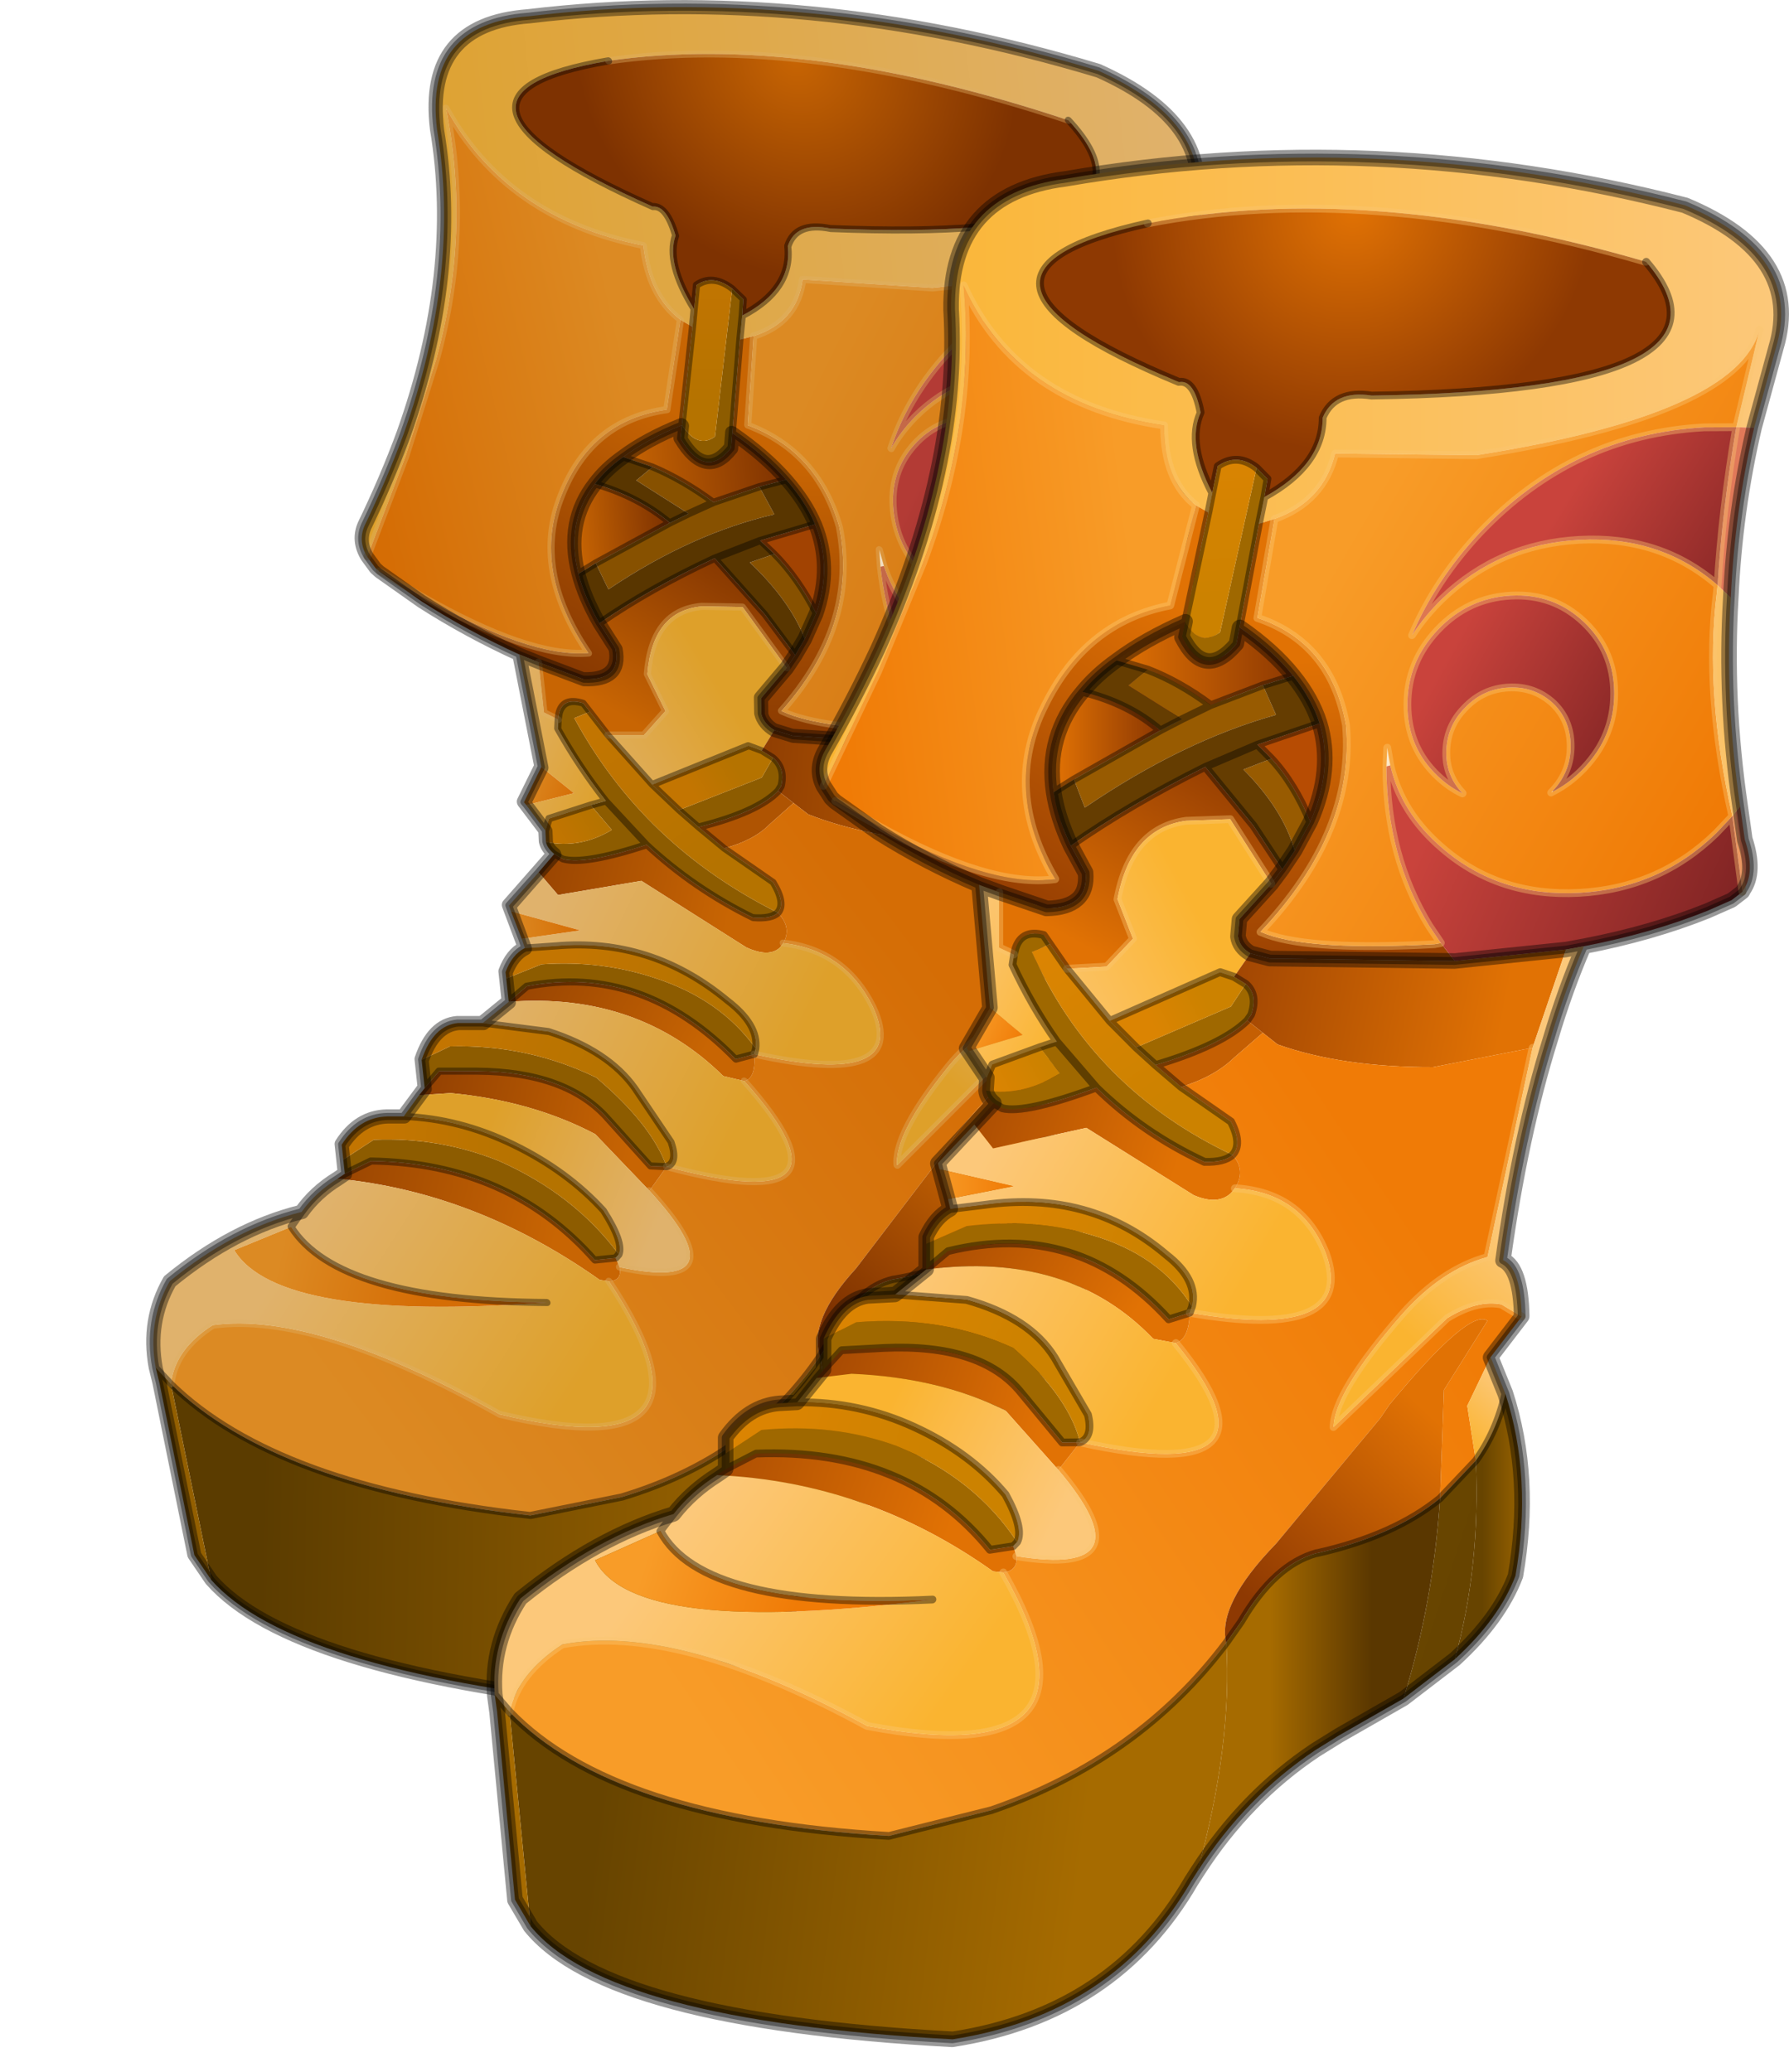 <?xml version="1.0"?>
<svg xmlns="http://www.w3.org/2000/svg" xmlns:xlink="http://www.w3.org/1999/xlink" width="95.85px" height="111px"><g transform="matrix(1, 0, 0, 1, -227.05, -144.5)"><use xlink:href="#object-0" width="83.8" height="120.9" transform="matrix(0.758, 0, 0.082, 0.758, 227.05, 144.5)"/><use xlink:href="#object-1" width="83.8" height="120.9" transform="matrix(0.833, -0.045, 0, 0.833, 253.1, 154.8)"/></g><defs><g transform="matrix(1, 0, 0, 1, 41.9, 60.45)" id="object-0"><path fill-rule="evenodd" fill="url(#gradient-Lc35bab03d26a4d9c61f8a0f55197736d)" stroke="none" d="M32.7 -51.95Q14.75 -58.15 0.65 -56.15Q-14.15 -53.7 2.65 -45.85Q3.65 -45.95 4.05 -43.8Q3.15 -41.85 4.8 -38.6L4.55 -37.35L3.75 -37.85Q1.7 -39.55 1.7 -43.1Q-7.75 -45 -11.2 -52.8Q-10.4 -44 -13.8 -35.1L-16.7 -28.25L-20.2 -21.1Q-20.75 -22.2 -20.15 -23.3Q-18.2 -26.6 -16.7 -29.75Q-11.4 -41.15 -12 -51.3Q-12.1 -58.75 -4.65 -59.3Q15.3 -61.65 35.2 -55.45Q42.85 -51.85 41.05 -45.95L39.65 -40.9L38.5 -41L40 -47.2Q38.6 -41.85 21.8 -40.1L12.7 -40.7Q11.95 -37.65 8.8 -36.7L7.8 -36.45L8.15 -38.15Q11.9 -40 11.9 -43.05Q12.65 -44.8 15.05 -44.3Q39.8 -43.3 32.7 -51.95"/><path fill-rule="evenodd" fill="url(#gradient-Rf536c2d08fec21663e970e80546f28a6)" stroke="none" d="M0.65 -56.15Q14.75 -58.15 32.7 -51.95Q39.8 -43.3 15.05 -44.3Q12.65 -44.8 11.9 -43.05Q11.9 -40 8.15 -38.15L8.35 -39.3L7.65 -40.05Q6.4 -41.1 5.15 -40.3L4.8 -38.6Q3.15 -41.85 4.05 -43.8Q3.65 -45.95 2.65 -45.85Q-14.15 -53.7 0.65 -56.15"/><path fill-rule="evenodd" fill="#8d5c00" stroke="none" d="M8.15 -38.15L7.8 -36.45L6.55 -29.85L6.35 -28.8Q4.3 -26.5 2.85 -29.45L3.05 -30.4Q4 -28.7 5.3 -29.6L7.65 -40.05L8.35 -39.3L8.15 -38.15M-0.1 -3.2L6 -5.5L6.95 -6.9Q7.75 -6.15 7.3 -4.9L7.05 -4.55Q5.45 -3.05 1.15 -2L-0.1 -3.2M6.1 4.05Q5.6 4.5 4.3 4.4Q0.35 2.35 -2.65 -0.75L-5.2 -3.85Q-6.8 -6.2 -8.05 -8.95L-7.95 -9.6L-7.85 -10Q-7.45 -11.2 -6.05 -10.75L-5.65 -10.15L-6.8 -9.7Q-2.9 -0.7 6.1 4.05M-5.2 -3.85L-2.65 -0.75Q-7.25 0.7 -8.7 0.25L-9.25 -0.1Q-9.7 -0.5 -9.75 -0.95Q-7.4 -0.45 -5 -1.8L-6.3 -3.55L-5.2 -3.85M3.5 13.65L3.35 14.05L2 14.4Q-3.85 7.65 -12.2 9.25L-13.6 10.35L-13.6 8.7L-11 7.7Q-6.7 7.4 -3 8.7Q1.4 10.2 3.5 13.65M-3.7 22L-4.85 21.95L-7.5 18.6Q-10.05 15.3 -16.35 15.25L-19.05 15.25L-20.2 16.45L-20.2 14.45L-18.1 13.5Q-12.6 13.35 -8 15.7Q-4.45 19 -3.7 22M-26.5 21.5L-24.2 20.1Q-19.55 19.9 -15.5 21.6Q-10.45 23.95 -7.75 28.2L-8 28.45L-9.5 28.6Q-14.8 21.75 -24.55 21.6L-26.5 22.5L-26.5 21.5"/><path fill-rule="evenodd" fill="url(#gradient-Lfc1f7d48e5b727ad5b12f6298541c2d4)" stroke="none" d="M7.8 -36.45L8.8 -36.7L7.7 -30.4Q12.45 -28.55 13.4 -23.2Q14 -16.3 7.9 -10.2L8.35 -10Q11.3 -8.8 19.1 -8.8L19.5 -8.85L20.4 -7.65L8.5 -8.45L7.25 -8.85Q6.55 -9.3 6.45 -10L6.55 -11.1L8.6 -13.25L9.3 -14.15L10.1 -15.3L11.1 -17.1Q12.6 -20.4 11.7 -23.4Q11.2 -25 10 -26.55Q8.7 -28.25 6.55 -29.85L7.8 -36.45"/><path fill-rule="evenodd" fill="url(#gradient-L8d41fdce452786015b27d1c1dd5589f2)" stroke="none" d="M8.8 -36.7Q11.95 -37.65 12.7 -40.7L21.8 -40.1Q38.6 -41.85 40 -47.2L38.5 -41L36.45 -41.1Q28 -41.1 22 -35.1Q19.15 -32.2 17.65 -28.75Q18.45 -29.95 19.6 -31Q23.25 -34.3 28.4 -34.3Q33.55 -34.3 37.2 -31L37.3 -30.9L37.25 -30.4L37.3 -30.9L37.25 -30.4Q36.45 -24.05 38.25 -16L37.2 -14.95Q33.55 -11.6 28.4 -11.6Q23.25 -11.6 19.6 -14.95Q16.95 -17.35 16.25 -20.45L16.05 -21.6L16 -20.4Q16 -14.65 18.75 -10L19.5 -8.85L19.1 -8.8Q11.3 -8.8 8.35 -10L7.9 -10.2Q14 -16.3 13.4 -23.2Q12.45 -28.55 7.7 -30.4L8.8 -36.7M26.7 -18.2Q27.8 -18.7 28.7 -19.6Q30.65 -21.55 30.65 -24.3Q30.65 -27.05 28.7 -29Q26.75 -30.95 24 -30.95Q21.25 -30.95 19.3 -29Q17.35 -27.05 17.35 -24.3Q17.35 -21.55 19.3 -19.6Q20.05 -18.85 20.9 -18.4Q19.85 -19.55 19.85 -21.05Q19.85 -22.75 21.05 -23.9Q22.2 -25.05 23.85 -25.05Q25.5 -25.05 26.7 -23.9Q27.85 -22.75 27.85 -21.05Q27.85 -19.4 26.7 -18.25L26.6 -18.15L26.7 -18.2"/><path fill-rule="evenodd" fill="#c86b4f" stroke="none" d="M38.5 -41L39.65 -40.9Q38.4 -35.6 38.15 -30.05L37.3 -30.9Q37.6 -35.75 38.5 -41M38.25 -16L38.75 -16.6L39.05 -14.45Q39.75 -12.3 38.95 -11.2L38.9 -11.1L38.25 -16"/><path fill-rule="evenodd" fill="url(#gradient-Laf38f5d88d8da9e6a213749b05181562)" stroke="none" d="M-20.2 -21.1L-16.7 -28.25L-13.8 -35.1Q-10.4 -44 -11.2 -52.8Q-7.75 -45 1.7 -43.1Q1.7 -39.55 3.75 -37.85L2.1 -31.5Q-3.35 -30.75 -6 -25.45Q-8.7 -20.2 -5.3 -14.3Q-9.5 -13.95 -16.7 -18.35L-19.45 -20.1L-19.65 -20.25L-19.7 -20.3L-20.2 -21.1"/><path fill-rule="evenodd" fill="url(#gradient-L96f136d1a750921d3978a03535ebe150)" stroke="none" d="M3.75 -37.85L4.55 -37.35L3.05 -30.4Q0.45 -29.4 -1.35 -28.15Q-2.65 -27.3 -3.55 -26.25Q-5.95 -23.55 -5.4 -19.9Q-5.15 -18.25 -4.3 -16.4L-3.35 -14.6Q-3.15 -12.35 -5.85 -12.45L-8.9 -13.65L-10.2 -14.2Q-13.65 -15.85 -16.7 -17.95L-19.45 -20.05L-19.45 -20.1L-16.7 -18.35Q-9.5 -13.95 -5.3 -14.3Q-8.7 -20.2 -6 -25.45Q-3.35 -30.75 2.1 -31.5L3.75 -37.85"/><path fill-rule="evenodd" fill="url(#gradient-L27fba1db61d2c2daa1c03dec77377e86)" stroke="none" d="M4.55 -37.35L4.8 -38.6L5.15 -40.3Q6.4 -41.1 7.65 -40.05L5.3 -29.6Q4 -28.7 3.05 -30.4L4.55 -37.35"/><path fill-rule="evenodd" fill="url(#gradient-L88e185124a4b1b7525e6830cd9103f3a)" stroke="none" d="M37.3 -30.9L37.2 -31Q33.55 -34.3 28.4 -34.3Q23.25 -34.3 19.6 -31Q18.45 -29.95 17.65 -28.75Q19.15 -32.2 22 -35.1Q28 -41.1 36.45 -41.1L38.5 -41Q37.6 -35.75 37.3 -30.9"/><path fill-rule="evenodd" fill="#dfac59" stroke="none" d="M37.3 -30.9L38.15 -30.05Q37.75 -23.5 38.75 -16.6L38.25 -16Q36.45 -24.05 37.25 -30.4L37.3 -30.9"/><path fill-rule="evenodd" fill="url(#gradient-Lc321822c25daa2473f8798e93456b2d7)" stroke="none" d="M26.7 -18.25Q27.85 -19.4 27.85 -21.05Q27.85 -22.75 26.7 -23.9Q25.5 -25.05 23.85 -25.05Q22.2 -25.05 21.05 -23.9Q19.85 -22.75 19.85 -21.05Q19.85 -19.55 20.9 -18.4Q20.05 -18.85 19.3 -19.6Q17.35 -21.55 17.35 -24.3Q17.35 -27.05 19.3 -29Q21.25 -30.95 24 -30.95Q26.75 -30.95 28.7 -29Q30.65 -27.05 30.65 -24.3Q30.65 -21.55 28.7 -19.6Q27.8 -18.7 26.7 -18.2L26.7 -18.25"/><path fill-rule="evenodd" fill="url(#gradient-L383b4670021f4f9f5c63f9b6504c99f4)" stroke="none" d="M3.05 -30.4L2.85 -29.45Q4.3 -26.5 6.35 -28.8L6.55 -29.85Q8.7 -28.25 10 -26.55L8.05 -26.05L4.7 -24.95Q2.7 -26.55 0.65 -27.45L-1.35 -28.15Q0.45 -29.4 3.05 -30.4"/><path fill-rule="evenodd" fill="#875100" stroke="none" d="M0.65 -27.45Q2.7 -26.55 4.7 -24.95L2.85 -24.15L-0.6 -26.5L0.65 -27.45M2.85 -24.15L4.7 -24.95L8.05 -26.05L8.9 -24.1Q2.9 -22.75 -3.4 -18.8L-4.1 -20.65L1.45 -23.5L2.85 -24.15M11.1 -17.1L10.1 -15.3Q9.35 -18 6.8 -20.7L8.6 -21.3Q10.1 -19.6 11.1 -17.1"/><path fill-rule="evenodd" fill="#593600" stroke="none" d="M0.65 -27.45L-0.6 -26.5L2.85 -24.15L1.45 -23.5Q-0.55 -25.35 -3.55 -26.25Q-2.65 -27.3 -1.35 -28.15L0.65 -27.45M8.05 -26.05L10 -26.55Q11.2 -25 11.7 -23.4L7.7 -22.25L8.6 -21.3L6.8 -20.7Q9.35 -18 10.1 -15.3L9.3 -14.15L7.45 -17.05L4.35 -21L7.7 -22.25L4.35 -21Q-0.5 -18.85 -4.3 -16.4Q-5.15 -18.25 -5.4 -19.9L-4.1 -20.65L-3.4 -18.8Q2.9 -22.75 8.9 -24.1L8.05 -26.05"/><path fill-rule="evenodd" fill="url(#gradient-L45fc8dde4fc956a8c533aed9aed73fb3)" stroke="none" d="M19.5 -8.85L18.75 -10Q16 -14.65 16 -20.4L16.25 -20.45Q16.95 -17.35 19.6 -14.95Q23.25 -11.6 28.4 -11.6Q33.55 -11.6 37.2 -14.95L38.25 -16L38.9 -11.1L38.2 -10.6L36.65 -10Q33.05 -8.75 28.7 -8.15L27.55 -8L20.4 -7.65L19.5 -8.85"/><path fill-rule="evenodd" fill="#a24302" stroke="none" d="M-19.45 -20.1L-19.45 -20.05L-19.5 -20.1L-19.45 -20.1M11.7 -23.4Q12.6 -20.4 11.1 -17.1Q10.1 -19.6 8.6 -21.3L7.7 -22.25L11.7 -23.4"/><path fill-rule="evenodd" fill="url(#gradient-L5a0fca34641d14c7939187d48e6c5127)" stroke="none" d="M-10.2 -14.2L-8.9 -13.65L-8.9 -10.1L-7.95 -9.6L-8.05 -8.95Q-6.8 -6.2 -5.2 -3.85L-6.3 -3.55L-9.35 -2.6L-9.7 -1.75L-10.85 -3.55L-7.4 -4.4L-9.5 -6.25L-10.2 -14.2"/><path fill-rule="evenodd" fill="url(#gradient-L12d0a105fe1201c87902f70ee9f50bd6)" stroke="none" d="M-8.9 -13.65L-5.85 -12.45Q-3.15 -12.35 -3.35 -14.6L-4.3 -16.4Q-0.5 -18.85 4.35 -21L7.45 -17.05L9.3 -14.15L8.6 -13.25L5.95 -17.55L3.1 -17.6Q-0.45 -17.3 -1.3 -12.8L-0.3 -10.2L-2 -8.5L-4.55 -8.5L-5.55 -10L-5.65 -10.15L-6.05 -10.75Q-7.45 -11.2 -7.85 -10L-7.95 -9.6L-8.9 -10.1L-8.9 -13.65"/><path fill-rule="evenodd" fill="url(#gradient-Ld907c72e3a589f4fe1a42a5c56d729d0)" stroke="none" d="M-5.4 -19.9Q-5.95 -23.55 -3.55 -26.25Q-0.55 -25.35 1.45 -23.5L-4.1 -20.65L-5.4 -19.9"/><path fill-rule="evenodd" fill="url(#gradient-L6b9c998dd4a578bdb8b2ea3e7e20ac0a)" stroke="none" d="M8.6 -13.25L6.55 -11.1L6.45 -10Q6.55 -9.3 7.25 -8.85L6.2 -7.4L5.3 -7.75L-1.8 -5L-4.55 -8.5L-2 -8.5L-0.3 -10.2L-1.3 -12.8Q-0.45 -17.3 3.1 -17.6L5.95 -17.55L8.6 -13.25"/><path fill-rule="evenodd" fill="url(#gradient-L4b2a39fcc3acfc1eb8601490f1ef53e3)" stroke="none" d="M7.25 -8.85L8.5 -8.45L20.4 -7.65L27.55 -8L25.4 -1.8L19 -0.9Q13.15 -1.2 9 -2.9L8.05 -3.7L7.05 -4.55L7.3 -4.9Q7.75 -6.15 6.95 -6.9L6.2 -7.4L7.25 -8.85"/><path fill-rule="evenodd" fill="url(#gradient-L2d08df7ee148faea954bcd7e8b8c87f4)" stroke="none" d="M6.2 -7.4L6.95 -6.9L6 -5.5L-0.1 -3.2L-1.8 -5L5.3 -7.75L6.2 -7.4"/><path fill-rule="evenodd" fill="url(#gradient-Lff030707f0a9256a32905b46a66cf05d)" stroke="none" d="M-1.8 -5L-0.1 -3.2L1.15 -2L2.8 -0.5L6 1.9Q6.75 3.4 6.1 4.05Q-2.9 -0.7 -6.8 -9.7L-5.65 -10.15L-5.55 -10L-4.55 -8.5L-1.8 -5"/><path fill-rule="evenodd" fill="#af5402" stroke="none" d="M7.05 -4.55L8.05 -3.7L6.2 -2.2Q4.95 -1.05 2.8 -0.5L1.15 -2Q5.45 -3.05 7.05 -4.55"/><path fill-rule="evenodd" fill="url(#gradient-L70845f31b90c46d098b42028628dd94e)" stroke="none" d="M8.05 -3.7L9 -2.9Q13.15 -1.2 19 -0.9L25.4 -1.8L22.5 11.5Q19.55 12.15 17 14.9Q12.65 19.65 12.6 21.9L19.9 15.3Q21.85 14.2 23.4 14.6L24.7 15.45L22.7 17.95L21.2 21L21.75 24.55L19.45 26.85L19.7 19.9L22.5 15.6Q21.35 14.7 16.2 20.65L15.6 21.5L8.9 29.2Q5.1 32.9 5.7 35.4Q0.05 42.6 -9.4 45.35L-16 46.65Q-33.75 44.65 -40.4 37.35Q-39.85 34.9 -37 33.2Q-29.6 32.2 -17.4 39.5Q-1.25 43.45 -8.65 30.1Q-7.7 30.05 -7.8 29.1Q0.75 30.95 -5.1 23.7L-3.7 22Q10.15 25.8 2.45 15.95Q3.3 15.75 3.35 14.05Q14.15 16.5 12.1 10.7Q10.55 6.7 6.25 6.2Q7 5.1 6.1 4.05Q6.75 3.4 6 1.9L2.8 -0.5Q4.95 -1.05 6.2 -2.2L8.05 -3.7"/><path fill-rule="evenodd" fill="url(#gradient-Ldfc4eea5e5c8f712614a8916f41c002b)" stroke="none" d="M25.4 -1.8L27.55 -8L28.7 -8.15Q27.5 -5.45 26.55 -2.3Q24.6 3.85 23.5 11.75Q24.65 12.35 24.7 15.45L23.4 14.6Q21.85 14.2 19.9 15.3L12.6 21.9Q12.65 19.65 17 14.9Q19.55 12.15 22.5 11.5L25.4 -1.8"/><path fill-rule="evenodd" fill="url(#gradient-Le32110f4bb227cbaad5a9b0d61d932e5)" stroke="none" d="M23.65 20.35Q23.1 22.75 21.75 24.55L21.2 21L22.7 17.95L23.65 20.35"/><path fill-rule="evenodd" fill="url(#gradient-Lbc2686d0537b66ff325ac9517f5f3886)" stroke="none" d="M21.75 24.55Q23.1 22.75 23.65 20.35Q25.4 25.85 24.3 32.1Q23.25 34.8 20.4 37.25Q22.05 31.4 21.75 24.55"/><path fill-rule="evenodd" fill="url(#gradient-L17d0897d76d1d0464c0bf3beba2bc200)" stroke="none" d="M21.75 24.55Q22.05 31.4 20.4 37.25L17.1 39.6Q19 33.6 19.45 26.85L21.75 24.55"/><path fill-rule="evenodd" fill="url(#gradient-Le1526440d65bd336feb19526c0cd56c2)" stroke="none" d="M-2.65 -0.75Q0.35 2.35 4.3 4.4Q5.6 4.5 6.1 4.05Q7 5.1 6.25 6.2L6 6.5Q5.15 7.25 3.6 6.5L-3.3 1.8L-9.3 2.8L-10.5 1.2L-9.25 -0.1L-8.7 0.25Q-7.25 0.7 -2.65 -0.75"/><path fill-rule="evenodd" fill="url(#gradient-L06f63ab6858da7f5fc80122b0af8fb07)" stroke="none" d="M-10.5 1.2L-9.3 2.8L-3.3 1.8L3.6 6.5Q5.15 7.25 6 6.5L6.25 6.2Q10.55 6.7 12.1 10.7Q14.15 16.5 3.35 14.05L3.5 13.65Q3.9 11.95 1.85 10.25Q-3.05 5.8 -9.85 6.4L-12.05 6.55L-12.2 5.9L-8 5.3L-12.75 3.95L-12.85 3.55L-10.5 1.2"/><path fill-rule="evenodd" fill="url(#gradient-L79bfb1d1ecf3ec4196c4752018dc5b7e)" stroke="none" d="M3.35 14.05Q3.3 15.75 2.45 15.95L1 15.6Q-4.4 9.65 -13.6 10.35L-12.2 9.25Q-3.85 7.65 2 14.4L3.35 14.05"/><path fill-rule="evenodd" fill="url(#gradient-L270f0392238385a68bd071100e74c491)" stroke="none" d="M-13.6 10.35Q-4.4 9.65 1 15.6L2.45 15.95Q10.15 25.8 -3.7 22Q-2.85 21.7 -3.2 20.25L-5.35 16.45Q-6.95 13.8 -11 12.45L-15.6 11.85L-13.6 10.35"/><path fill-rule="evenodd" fill="url(#gradient-Le1454268bf1699aa804747cabd7abb92)" stroke="none" d="M-3.7 22L-5.1 23.7L-8.5 19.7Q-12.7 17.35 -18.4 16.8L-20.65 16.95L-20.2 16.45L-19.05 15.25L-16.35 15.25Q-10.05 15.3 -7.5 18.6L-4.85 21.95L-3.7 22"/><path fill-rule="evenodd" fill="url(#gradient-Lb3cd08167d4d141a9cdaf11b9f7767ef)" stroke="none" d="M-5.1 23.7Q0.75 30.95 -7.8 29.1L-8 28.45L-7.75 28.2Q-7.3 27.35 -8.5 25.1Q-10.75 22.3 -14.35 20.45Q-17.95 18.6 -21.9 18.45L-20.65 16.95L-18.4 16.8Q-12.7 17.35 -8.5 19.7L-5.1 23.7"/><path fill-rule="evenodd" fill="url(#gradient-L74199f91450cac24299e62cf2b633785)" stroke="none" d="M-7.8 29.1Q-7.7 30.05 -8.65 30.1L-9.3 30Q-17.4 23.8 -27.05 22.85L-26.5 22.5L-24.55 21.6Q-14.8 21.75 -9.5 28.6L-8 28.45L-7.8 29.1"/><path fill-rule="evenodd" fill="url(#gradient-L0183ce1c5ca1267e145366aa5bd4a899)" stroke="none" d="M-8.65 30.1Q-1.25 43.45 -17.4 39.5Q-29.6 32.2 -37 33.2Q-39.85 34.9 -40.4 37.35L-41.35 36.2Q-41.6 32.9 -39.7 30.1Q-34.8 26.4 -29.85 25.2L-30.7 26.25L-29.85 25.2Q-28.7 23.8 -27.05 22.85Q-17.4 23.8 -9.3 30L-8.65 30.1M-30.7 26.25L-34.9 27.9Q-32.35 33 -13.2 31.6Q-27.95 31.5 -30.7 26.25"/><path fill-rule="evenodd" fill="url(#gradient-Led5e3b88a5f369d27f20c6cceb503c1b)" stroke="none" d="M-40.4 37.35Q-33.75 44.65 -16 46.65L-9.4 45.35Q0.05 42.6 5.7 35.4Q6.1 41.95 3.85 50L3.45 50.6Q-1.5 58.9 -11.9 59.95Q-34.15 57.55 -39.05 51.2L-40.4 37.35"/><path fill-rule="evenodd" fill="url(#gradient-La6e8923c0a9c1f6b541378c094554786)" stroke="none" d="M5.7 35.4Q5.1 32.9 8.9 29.2L15.6 21.5L16.2 20.65Q21.35 14.7 22.5 15.6L19.7 19.9L19.45 26.85Q16.5 29.1 11.55 29.95L11.5 29.95Q8.8 30.55 6.65 34.1L5.7 35.4"/><path fill-rule="evenodd" fill="url(#gradient-Le8eb8bf181ed912dcadcd689d3cb1361)" stroke="none" d="M-12.05 6.55L-9.85 6.4Q-3.05 5.8 1.85 10.25Q3.9 11.95 3.5 13.65Q1.4 10.2 -3 8.7Q-6.7 7.4 -11 7.7L-13.6 8.7L-13.6 8.25Q-13 7 -12.05 6.55"/><path fill-rule="evenodd" fill="url(#gradient-L5a5d5f5403eb0fa5dcda976906d23bef)" stroke="none" d="M-15.6 11.85L-11 12.45Q-6.95 13.8 -5.35 16.45L-3.2 20.25Q-2.85 21.7 -3.7 22Q-4.45 19 -8 15.7Q-12.6 13.35 -18.1 13.5L-20.2 14.45Q-19.1 12 -17.35 11.85L-15.6 11.85"/><path fill-rule="evenodd" fill="url(#gradient-Lcfc1f9210a5533158df05d5c24e9915e)" stroke="none" d="M19.45 26.85Q19 33.6 17.1 39.6L12.95 41.75L11.45 42.6Q6.95 45.35 3.85 50Q6.1 41.95 5.7 35.4L6.65 34.1Q8.8 30.55 11.5 29.95L11.55 29.95Q16.5 29.1 19.45 26.85"/><path fill-rule="evenodd" fill="#dd9129" stroke="none" d="M-19.65 -20.25L-19.45 -20.1L-19.5 -20.1L-19.65 -20.25"/><path fill-rule="evenodd" fill="url(#gradient-Ld89a3dbfec34cfd1f62d8e082b3d0a7f)" stroke="none" d="M-10.85 -3.55L-11 -3.75L-9.5 -6.25L-7.4 -4.4L-10.85 -3.55"/><path fill-rule="evenodd" fill="url(#gradient-Ld11c5bf66acb95e1fcad9d565e5d0773)" stroke="none" d="M-9.75 -0.95L-9.7 -1.75L-9.35 -2.6L-6.3 -3.55L-5 -1.8Q-7.4 -0.45 -9.75 -0.95"/><path fill-rule="evenodd" fill="url(#gradient-L21a019968f1f48b1f74b7f86ae5357ed)" stroke="none" d="M-12.2 5.9L-12.75 3.95L-8 5.3L-12.2 5.9"/><path fill-rule="evenodd" fill="url(#gradient-Lab4480b3012f96d26141fd55cdfd4692)" stroke="none" d="M-7.75 28.2Q-10.45 23.95 -15.5 21.6Q-19.55 19.9 -24.2 20.1L-26.5 21.5L-26.5 20.45Q-25.05 18.5 -23.05 18.45L-21.9 18.45Q-17.95 18.6 -14.35 20.45Q-10.75 22.3 -8.5 25.1Q-7.3 27.35 -7.75 28.2"/><path fill-rule="evenodd" fill="#935f00" stroke="none" d="M-41.35 36.2L-40.4 37.35L-39.05 51.2L-40.05 49.45L-41.2 37.3L-41.35 36.2"/><path fill-rule="evenodd" fill="url(#gradient-L9372585d36a393e9bb8f5725d4e72571)" stroke="none" d="M-13.2 31.6Q-32.35 33 -34.9 27.9L-30.7 26.25Q-27.95 31.5 -13.2 31.6"/><path fill="none" stroke="#dfaf65" stroke-opacity="0.4" stroke-width="0.5" stroke-linecap="round" stroke-linejoin="round" d="M0.65 -56.15Q14.75 -58.15 32.7 -51.95M8.8 -36.7Q11.95 -37.65 12.7 -40.7L21.8 -40.1Q38.6 -41.85 40 -47.2L38.5 -41L36.45 -41.1Q28 -41.1 22 -35.1Q19.15 -32.2 17.65 -28.75Q18.45 -29.95 19.6 -31Q23.25 -34.3 28.4 -34.3Q33.55 -34.3 37.2 -31L37.3 -30.9Q37.6 -35.75 38.5 -41M-20.2 -21.1L-16.7 -28.25L-13.8 -35.1Q-10.4 -44 -11.2 -52.8Q-7.75 -45 1.7 -43.1Q1.7 -39.55 3.75 -37.85L2.1 -31.5Q-3.35 -30.75 -6 -25.45Q-8.7 -20.2 -5.3 -14.3Q-9.5 -13.95 -16.7 -18.35L-19.45 -20.1M26.7 -18.2Q27.8 -18.7 28.7 -19.6Q30.65 -21.55 30.65 -24.3Q30.65 -27.05 28.7 -29Q26.75 -30.95 24 -30.95Q21.25 -30.95 19.3 -29Q17.35 -27.05 17.35 -24.3Q17.35 -21.55 19.3 -19.6Q20.05 -18.85 20.9 -18.4Q19.85 -19.55 19.85 -21.05Q19.85 -22.75 21.05 -23.9Q22.2 -25.05 23.85 -25.05Q25.5 -25.05 26.7 -23.9Q27.85 -22.75 27.85 -21.05Q27.85 -19.4 26.7 -18.25L26.6 -18.15L26.7 -18.2M37.25 -30.4L37.3 -30.9L37.25 -30.4Q36.45 -24.05 38.25 -16L37.2 -14.95Q33.55 -11.6 28.4 -11.6Q23.25 -11.6 19.6 -14.95Q16.95 -17.35 16.25 -20.45L16.05 -21.6L16 -20.4Q16 -14.65 18.75 -10L19.5 -8.85L19.1 -8.8Q11.3 -8.8 8.35 -10L7.9 -10.2Q14 -16.3 13.4 -23.2Q12.45 -28.55 7.7 -30.4L8.8 -36.7M38.25 -16L38.9 -11.1M-4.55 -8.5L-2 -8.5L-0.3 -10.2L-1.3 -12.8Q-0.45 -17.3 3.1 -17.6L5.95 -17.55L8.6 -13.25M24.7 15.45L23.4 14.6Q21.85 14.2 19.9 15.3L12.6 21.9Q12.65 19.65 17 14.9Q19.55 12.15 22.5 11.5L25.4 -1.8M3.35 14.05Q14.15 16.5 12.1 10.7Q10.55 6.7 6.25 6.2M2.45 15.95Q10.15 25.8 -3.7 22M-5.1 23.7Q0.75 30.95 -7.8 29.1M-8.65 30.1Q-1.25 43.45 -17.4 39.5Q-29.6 32.2 -37 33.2Q-39.85 34.9 -40.4 37.35M-8.9 -13.65L-8.9 -10.1L-7.95 -9.6"/><path fill="none" stroke="#000000" stroke-opacity="0.4" stroke-width="0.5" stroke-linecap="round" stroke-linejoin="round" d="M32.7 -51.95Q39.8 -43.3 15.05 -44.3Q12.65 -44.8 11.9 -43.05Q11.9 -40 8.15 -38.15L7.8 -36.45L6.55 -29.85L6.35 -28.8Q4.3 -26.5 2.85 -29.45L3.05 -30.4L4.55 -37.35L4.8 -38.6Q3.15 -41.85 4.05 -43.8Q3.65 -45.95 2.65 -45.85Q-14.15 -53.7 0.65 -56.15M39.65 -40.9L41.05 -45.95Q42.85 -51.85 35.2 -55.45Q15.3 -61.65 -4.65 -59.3Q-12.1 -58.75 -12 -51.3Q-11.4 -41.15 -16.7 -29.75Q-18.2 -26.6 -20.15 -23.3Q-20.75 -22.2 -20.2 -21.1L-19.7 -20.3M38.15 -30.05Q38.4 -35.6 39.65 -40.9M38.75 -16.6Q37.75 -23.5 38.15 -30.05M8.15 -38.15L8.35 -39.3L7.65 -40.05Q6.4 -41.1 5.15 -40.3L4.8 -38.6M4.7 -24.95Q2.7 -26.55 0.65 -27.45L-1.35 -28.15Q-2.65 -27.3 -3.55 -26.25Q-5.95 -23.55 -5.4 -19.9Q-5.15 -18.25 -4.3 -16.4L-3.35 -14.6Q-3.15 -12.35 -5.85 -12.45L-8.9 -13.65L-10.2 -14.2Q-13.65 -15.85 -16.7 -17.95L-19.45 -20.05L-19.5 -20.1L-19.65 -20.25M2.85 -24.15L4.7 -24.95L8.05 -26.05L10 -26.55Q8.7 -28.25 6.55 -29.85M38.9 -11.1L38.95 -11.2Q39.75 -12.3 39.05 -14.45L38.75 -16.6M-1.35 -28.15Q0.45 -29.4 3.05 -30.4M11.7 -23.4Q12.6 -20.4 11.1 -17.1L10.1 -15.3L9.3 -14.15L8.6 -13.25L6.55 -11.1L6.45 -10Q6.55 -9.3 7.25 -8.85L8.5 -8.45L20.4 -7.65L27.55 -8L28.7 -8.15Q27.5 -5.45 26.55 -2.3Q24.6 3.85 23.5 11.75Q24.65 12.35 24.7 15.45L22.7 17.95L23.65 20.35Q23.1 22.75 21.75 24.55L19.45 26.85Q16.5 29.1 11.55 29.95L11.5 29.95Q8.8 30.55 6.65 34.1L5.7 35.4Q0.05 42.6 -9.4 45.35L-16 46.65Q-33.75 44.65 -40.4 37.35L-41.35 36.2Q-41.6 32.9 -39.7 30.1Q-34.8 26.4 -29.85 25.2L-30.7 26.25Q-27.95 31.5 -13.2 31.6M8.6 -21.3L7.7 -22.25L4.35 -21L7.45 -17.05L9.3 -14.15M2.85 -24.15L1.45 -23.5L-4.1 -20.65L-5.4 -19.9M6.95 -6.9L6.2 -7.4L5.3 -7.75L-1.8 -5L-0.1 -3.2L1.15 -2L2.8 -0.5L6 1.9Q6.75 3.4 6.1 4.05Q5.6 4.5 4.3 4.4Q0.35 2.35 -2.65 -0.75L-5.2 -3.85Q-6.8 -6.2 -8.05 -8.95L-7.95 -9.6L-7.85 -10Q-7.45 -11.2 -6.05 -10.75L-5.65 -10.15L-5.55 -10L-4.55 -8.5L-1.8 -5M6.95 -6.9Q7.75 -6.15 7.3 -4.9L7.05 -4.55Q5.45 -3.05 1.15 -2M7.7 -22.25L11.7 -23.4Q11.2 -25 10 -26.55M11.1 -17.1Q10.1 -19.6 8.6 -21.3M28.7 -8.15Q33.05 -8.75 36.65 -10L38.2 -10.6L38.9 -11.1M20.4 37.25Q23.25 34.8 24.3 32.1Q25.4 25.85 23.65 20.35M-2.65 -0.75Q-7.25 0.7 -8.7 0.25L-9.25 -0.1L-10.5 1.2L-12.85 3.55L-12.75 3.95L-12.2 5.9L-12.05 6.55L-9.85 6.4Q-3.05 5.8 1.85 10.25Q3.9 11.95 3.5 13.65L3.35 14.05L2 14.4Q-3.85 7.65 -12.2 9.25L-13.6 10.35L-13.6 8.7L-13.6 8.25Q-13 7 -12.05 6.55M-13.6 10.35L-15.6 11.85L-11 12.45Q-6.95 13.8 -5.35 16.45L-3.2 20.25Q-2.85 21.7 -3.7 22L-4.85 21.95L-7.5 18.6Q-10.05 15.3 -16.35 15.25L-19.05 15.25L-20.2 16.45L-20.2 14.45Q-19.1 12 -17.35 11.85L-15.6 11.85M3.85 50Q6.95 45.35 11.45 42.6L12.95 41.75L17.1 39.6L20.4 37.25M-39.05 51.2Q-34.15 57.55 -11.9 59.95Q-1.5 58.9 3.45 50.6L3.85 50M-10.85 -3.55L-11 -3.75L-9.5 -6.25L-10.2 -14.2M-9.7 -1.75L-9.75 -0.95Q-9.7 -0.5 -9.25 -0.1M-6.3 -3.55L-9.35 -2.6L-9.7 -1.75L-10.85 -3.55M-6.3 -3.55L-5.2 -3.85M-20.2 16.45L-20.65 16.95L-21.9 18.45Q-17.95 18.6 -14.35 20.45Q-10.75 22.3 -8.5 25.1Q-7.3 27.35 -7.75 28.2L-8 28.45L-9.5 28.6Q-14.8 21.75 -24.55 21.6L-26.5 22.5L-27.05 22.85Q-28.7 23.8 -29.85 25.2M-26.5 21.5L-26.5 22.5M-21.9 18.45L-23.05 18.45Q-25.05 18.5 -26.5 20.45L-26.5 21.5M-39.05 51.2L-40.05 49.45L-41.2 37.3L-41.35 36.2M-3.55 -26.25Q-0.55 -25.35 1.45 -23.5M-4.3 -16.4Q-0.5 -18.85 4.35 -21"/><path fill="none" stroke="#000000" stroke-opacity="0.4" stroke-width="1" stroke-linecap="round" stroke-linejoin="round" d="M39.65 -40.9L41.05 -45.95Q42.85 -51.85 35.2 -55.45Q15.3 -61.65 -4.65 -59.3Q-12.1 -58.75 -12 -51.3Q-11.4 -41.15 -16.7 -29.75Q-18.2 -26.6 -20.15 -23.3Q-20.75 -22.2 -20.2 -21.1L-19.7 -20.3L-19.65 -20.25L-19.5 -20.1L-19.45 -20.05L-16.7 -17.95Q-13.65 -15.85 -10.2 -14.2L-8.9 -13.65L-5.85 -12.45Q-3.15 -12.35 -3.35 -14.6L-4.3 -16.4Q-5.15 -18.25 -5.4 -19.9Q-5.95 -23.55 -3.55 -26.25Q-2.65 -27.3 -1.35 -28.15Q0.45 -29.4 3.05 -30.4L2.85 -29.45Q4.3 -26.5 6.35 -28.8L6.55 -29.85Q8.7 -28.25 10 -26.55Q11.2 -25 11.7 -23.4Q12.6 -20.4 11.1 -17.1L10.1 -15.3L9.3 -14.15L8.6 -13.25L6.55 -11.1L6.45 -10Q6.55 -9.3 7.25 -8.85L8.5 -8.45L20.4 -7.65L27.55 -8L28.7 -8.15Q33.05 -8.75 36.65 -10L38.2 -10.6L38.9 -11.1L38.95 -11.2Q39.75 -12.3 39.05 -14.45L38.75 -16.6Q37.75 -23.5 38.15 -30.05Q38.4 -35.6 39.65 -40.9M-10.2 -14.2L-9.5 -6.25L-11 -3.75L-9.7 -1.75L-9.75 -0.95Q-9.7 -0.5 -9.25 -0.1L-12.85 3.55L-12.05 6.55Q-13 7 -13.6 8.25L-13.6 10.35L-15.6 11.85L-17.35 11.85Q-19.1 12 -20.2 14.45L-20.2 16.45L-21.9 18.45L-23.05 18.45Q-25.05 18.5 -26.5 20.45L-26.5 22.5L-27.05 22.85Q-28.7 23.8 -29.85 25.2Q-34.8 26.4 -39.7 30.1Q-41.6 32.9 -41.35 36.2L-41.2 37.3L-40.05 49.45L-39.05 51.2Q-34.15 57.55 -11.9 59.95Q-1.5 58.9 3.45 50.6L3.85 50Q6.95 45.35 11.45 42.6L12.95 41.75L17.1 39.6L20.4 37.25Q23.25 34.8 24.3 32.1Q25.4 25.85 23.65 20.35L22.7 17.95L24.7 15.45Q24.65 12.35 23.5 11.75Q24.6 3.85 26.55 -2.3Q27.5 -5.45 28.7 -8.15"/></g><linearGradient gradientTransform="matrix(0.038, 0, 0, 0.024, 10.45, -40.55)" gradientUnits="userSpaceOnUse" spreadMethod="pad" id="gradient-Lc35bab03d26a4d9c61f8a0f55197736d" x1="-819.2" x2="819.2"><stop offset="0" stop-color="#dea02a" stop-opacity="1"/><stop offset="1" stop-color="#e0b26c" stop-opacity="1"/></linearGradient><radialGradient gradientTransform="matrix(0.019, 0, 0, 0.019, 13.9, -56.4)" gradientUnits="userSpaceOnUse" spreadMethod="pad" id="gradient-Rf536c2d08fec21663e970e80546f28a6" cx="0" cy="0" r="819.2"><stop offset="0" stop-color="#c86503"/><stop offset="1" stop-color="#7e3201"/></radialGradient><linearGradient gradientTransform="matrix(0, 0.014, -0.009, 0, 13.45, -16)" gradientUnits="userSpaceOnUse" spreadMethod="pad" id="gradient-Lfc1f7d48e5b727ad5b12f6298541c2d4" x1="-819.2" x2="819.2"><stop offset="0" stop-color="#c86503" stop-opacity="1"/><stop offset="1" stop-color="#7e3201" stop-opacity="1"/></linearGradient><linearGradient gradientTransform="matrix(0.016, 0.009, -0.015, 0.025, 26.3, -27.35)" gradientUnits="userSpaceOnUse" spreadMethod="pad" id="gradient-L8d41fdce452786015b27d1c1dd5589f2" x1="-819.2" x2="819.2"><stop offset="0" stop-color="#dc8a23" stop-opacity="1"/><stop offset="1" stop-color="#d56d05" stop-opacity="1"/></linearGradient><linearGradient gradientTransform="matrix(-0.012, 0.002, -0.003, -0.024, -10.2, -33.3)" gradientUnits="userSpaceOnUse" spreadMethod="pad" id="gradient-Laf38f5d88d8da9e6a213749b05181562" x1="-819.2" x2="819.2"><stop offset="0" stop-color="#dc8a23" stop-opacity="1"/><stop offset="1" stop-color="#d56d05" stop-opacity="1"/></linearGradient><linearGradient gradientTransform="matrix(-0.009, 0.011, -0.008, -0.006, -6.3, -23.5)" gradientUnits="userSpaceOnUse" spreadMethod="pad" id="gradient-L96f136d1a750921d3978a03535ebe150" x1="-819.2" x2="819.2"><stop offset="0" stop-color="#c86503" stop-opacity="1"/><stop offset="1" stop-color="#7e3201" stop-opacity="1"/></linearGradient><linearGradient gradientTransform="matrix(0.002, -0.006, 0.002, 0, 5.7, -36.85)" gradientUnits="userSpaceOnUse" spreadMethod="pad" id="gradient-L27fba1db61d2c2daa1c03dec77377e86" x1="-819.2" x2="819.2"><stop offset="0" stop-color="#b57300" stop-opacity="1"/><stop offset="1" stop-color="#c37501" stop-opacity="1"/></linearGradient><linearGradient gradientTransform="matrix(0.008, 0.004, -0.007, 0.011, 33.15, -32.2)" gradientUnits="userSpaceOnUse" spreadMethod="pad" id="gradient-L88e185124a4b1b7525e6830cd9103f3a" x1="-819.2" x2="819.2"><stop offset="0" stop-color="#b33b35" stop-opacity="1"/><stop offset="1" stop-color="#701f1f" stop-opacity="1"/></linearGradient><linearGradient gradientTransform="matrix(0.008, 0.004, -0.004, 0.007, 26, -23.2)" gradientUnits="userSpaceOnUse" spreadMethod="pad" id="gradient-Lc321822c25daa2473f8798e93456b2d7" x1="-819.2" x2="819.2"><stop offset="0" stop-color="#b33b35" stop-opacity="1"/><stop offset="1" stop-color="#701f1f" stop-opacity="1"/></linearGradient><linearGradient gradientTransform="matrix(0.007, 0, 0, 0.003, 4.3, -27.7)" gradientUnits="userSpaceOnUse" spreadMethod="pad" id="gradient-L383b4670021f4f9f5c63f9b6504c99f4" x1="-819.2" x2="819.2"><stop offset="0" stop-color="#c86503" stop-opacity="1"/><stop offset="1" stop-color="#7e3201" stop-opacity="1"/></linearGradient><linearGradient gradientTransform="matrix(0.012, 0.005, -0.004, 0.009, 28.65, -12.5)" gradientUnits="userSpaceOnUse" spreadMethod="pad" id="gradient-L45fc8dde4fc956a8c533aed9aed73fb3" x1="-819.2" x2="819.2"><stop offset="0" stop-color="#b33b35" stop-opacity="1"/><stop offset="1" stop-color="#701f1f" stop-opacity="1"/></linearGradient><linearGradient gradientTransform="matrix(-0.005, -0.003, 0.003, -0.006, -8.65, -7.3)" gradientUnits="userSpaceOnUse" spreadMethod="pad" id="gradient-L5a0fca34641d14c7939187d48e6c5127" x1="-819.2" x2="819.2"><stop offset="0" stop-color="#dea02a" stop-opacity="1"/><stop offset="1" stop-color="#e0b26c" stop-opacity="1"/></linearGradient><linearGradient gradientTransform="matrix(0.005, -0.008, 0.008, 0.005, 1.35, -16)" gradientUnits="userSpaceOnUse" spreadMethod="pad" id="gradient-L12d0a105fe1201c87902f70ee9f50bd6" x1="-819.2" x2="819.2"><stop offset="0" stop-color="#c86503" stop-opacity="1"/><stop offset="1" stop-color="#7e3201" stop-opacity="1"/></linearGradient><linearGradient gradientTransform="matrix(0.004, 0, 0, 0.004, -2.05, -23.1)" gradientUnits="userSpaceOnUse" spreadMethod="pad" id="gradient-Ld907c72e3a589f4fe1a42a5c56d729d0" x1="-819.2" x2="819.2"><stop offset="0" stop-color="#c86503" stop-opacity="1"/><stop offset="1" stop-color="#7e3201" stop-opacity="1"/></linearGradient><linearGradient gradientTransform="matrix(-0.007, 0.004, -0.003, -0.006, -2.1, -8.85)" gradientUnits="userSpaceOnUse" spreadMethod="pad" id="gradient-L6b9c998dd4a578bdb8b2ea3e7e20ac0a" x1="-819.2" x2="819.2"><stop offset="0" stop-color="#dea02a" stop-opacity="1"/><stop offset="1" stop-color="#e0b26c" stop-opacity="1"/></linearGradient><linearGradient gradientTransform="matrix(-0.014, -0.002, 0.001, -0.005, 12.15, -5.9)" gradientUnits="userSpaceOnUse" spreadMethod="pad" id="gradient-L4b2a39fcc3acfc1eb8601490f1ef53e3" x1="-819.2" x2="819.2"><stop offset="0" stop-color="#c86503" stop-opacity="1"/><stop offset="1" stop-color="#7e3201" stop-opacity="1"/></linearGradient><linearGradient gradientTransform="matrix(-0.002, 0.001, -0.001, -0.002, 2.55, -5.5)" gradientUnits="userSpaceOnUse" spreadMethod="pad" id="gradient-L2d08df7ee148faea954bcd7e8b8c87f4" x1="-819.2" x2="819.2"><stop offset="0" stop-color="#b57300" stop-opacity="1"/><stop offset="1" stop-color="#c37501" stop-opacity="1"/></linearGradient><linearGradient gradientTransform="matrix(-0.004, -0.007, 0.003, -0.002, -1.1, -4.85)" gradientUnits="userSpaceOnUse" spreadMethod="pad" id="gradient-Lff030707f0a9256a32905b46a66cf05d" x1="-819.2" x2="819.2"><stop offset="0" stop-color="#b57300" stop-opacity="1"/><stop offset="1" stop-color="#c37501" stop-opacity="1"/></linearGradient><linearGradient gradientTransform="matrix(0.028, -0.019, 0.011, 0.017, -4.95, 24.4)" gradientUnits="userSpaceOnUse" spreadMethod="pad" id="gradient-L70845f31b90c46d098b42028628dd94e" x1="-819.2" x2="819.2"><stop offset="0" stop-color="#dc8a23" stop-opacity="1"/><stop offset="1" stop-color="#d56d05" stop-opacity="1"/></linearGradient><linearGradient gradientTransform="matrix(0.004, -0.004, 0.006, 0.006, 18.75, 11.15)" gradientUnits="userSpaceOnUse" spreadMethod="pad" id="gradient-Ldfc4eea5e5c8f712614a8916f41c002b" x1="-819.2" x2="819.2"><stop offset="0" stop-color="#dea02a" stop-opacity="1"/><stop offset="1" stop-color="#e0b26c" stop-opacity="1"/></linearGradient><linearGradient gradientTransform="matrix(0.002, -0.002, 0.002, 0.002, 22.15, 21.25)" gradientUnits="userSpaceOnUse" spreadMethod="pad" id="gradient-Le32110f4bb227cbaad5a9b0d61d932e5" x1="-819.2" x2="819.2"><stop offset="0" stop-color="#dea02a" stop-opacity="1"/><stop offset="1" stop-color="#e0b26c" stop-opacity="1"/></linearGradient><linearGradient gradientTransform="matrix(0.002, 0, 0, 0.01, 23.8, 28.8)" gradientUnits="userSpaceOnUse" spreadMethod="pad" id="gradient-Lbc2686d0537b66ff325ac9517f5f3886" x1="-819.2" x2="819.2"><stop offset="0" stop-color="#5b3c00" stop-opacity="1"/><stop offset="1" stop-color="#935f00" stop-opacity="1"/></linearGradient><linearGradient gradientTransform="matrix(-0.001, -0, 0.003, -0.009, 19.9, 32.2)" gradientUnits="userSpaceOnUse" spreadMethod="pad" id="gradient-L17d0897d76d1d0464c0bf3beba2bc200" x1="-819.2" x2="819.2"><stop offset="0" stop-color="#5b3c00" stop-opacity="1"/><stop offset="1" stop-color="#5c3d00" stop-opacity="1"/></linearGradient><linearGradient gradientTransform="matrix(-0.012, -0.005, 0.001, -0.003, -7.3, 0.45)" gradientUnits="userSpaceOnUse" spreadMethod="pad" id="gradient-Le1526440d65bd336feb19526c0cd56c2" x1="-819.2" x2="819.2"><stop offset="0" stop-color="#c86503" stop-opacity="1"/><stop offset="1" stop-color="#7e3201" stop-opacity="1"/></linearGradient><linearGradient gradientTransform="matrix(-0.01, -0.006, 0.003, -0.005, -1, 7.1)" gradientUnits="userSpaceOnUse" spreadMethod="pad" id="gradient-L06f63ab6858da7f5fc80122b0af8fb07" x1="-819.2" x2="819.2"><stop offset="0" stop-color="#dea02a" stop-opacity="1"/><stop offset="1" stop-color="#e0b26c" stop-opacity="1"/></linearGradient><linearGradient gradientTransform="matrix(-0.011, -0.006, 0.002, -0.003, -9.65, 9.65)" gradientUnits="userSpaceOnUse" spreadMethod="pad" id="gradient-L79bfb1d1ecf3ec4196c4752018dc5b7e" x1="-819.2" x2="819.2"><stop offset="0" stop-color="#c86503" stop-opacity="1"/><stop offset="1" stop-color="#7e3201" stop-opacity="1"/></linearGradient><linearGradient gradientTransform="matrix(-0.01, -0.006, 0.003, -0.005, -7.05, 15.1)" gradientUnits="userSpaceOnUse" spreadMethod="pad" id="gradient-L270f0392238385a68bd071100e74c491" x1="-819.2" x2="819.2"><stop offset="0" stop-color="#dea02a" stop-opacity="1"/><stop offset="1" stop-color="#e0b26c" stop-opacity="1"/></linearGradient><linearGradient gradientTransform="matrix(-0.012, -0.005, 0.001, -0.003, -15.65, 16.7)" gradientUnits="userSpaceOnUse" spreadMethod="pad" id="gradient-Le1454268bf1699aa804747cabd7abb92" x1="-819.2" x2="819.2"><stop offset="0" stop-color="#c86503" stop-opacity="1"/><stop offset="1" stop-color="#7e3201" stop-opacity="1"/></linearGradient><linearGradient gradientTransform="matrix(0.007, 0.004, -0.002, 0.004, -10.6, 22.95)" gradientUnits="userSpaceOnUse" spreadMethod="pad" id="gradient-Lb3cd08167d4d141a9cdaf11b9f7767ef" x1="-819.2" x2="819.2"><stop offset="0" stop-color="#dea02a" stop-opacity="1"/><stop offset="1" stop-color="#e0b26c" stop-opacity="1"/></linearGradient><linearGradient gradientTransform="matrix(-0.015, -0.004, 0.001, -0.003, -24.25, 23.45)" gradientUnits="userSpaceOnUse" spreadMethod="pad" id="gradient-L74199f91450cac24299e62cf2b633785" x1="-819.2" x2="819.2"><stop offset="0" stop-color="#c86503" stop-opacity="1"/><stop offset="1" stop-color="#7e3201" stop-opacity="1"/></linearGradient><linearGradient gradientTransform="matrix(-0.01, -0.008, 0.009, -0.012, -22.9, 34.95)" gradientUnits="userSpaceOnUse" spreadMethod="pad" id="gradient-L0183ce1c5ca1267e145366aa5bd4a899" x1="-819.2" x2="819.2"><stop offset="0" stop-color="#dea02a" stop-opacity="1"/><stop offset="1" stop-color="#e0b26c" stop-opacity="1"/></linearGradient><linearGradient gradientTransform="matrix(0.019, 0.003, -0.002, 0.016, -19, 45.5)" gradientUnits="userSpaceOnUse" spreadMethod="pad" id="gradient-Led5e3b88a5f369d27f20c6cceb503c1b" x1="-819.2" x2="819.2"><stop offset="0" stop-color="#5b3c00" stop-opacity="1"/><stop offset="1" stop-color="#935f00" stop-opacity="1"/></linearGradient><linearGradient gradientTransform="matrix(-0.007, 0.007, -0.003, -0.003, 13.7, 27.8)" gradientUnits="userSpaceOnUse" spreadMethod="pad" id="gradient-La6e8923c0a9c1f6b541378c094554786" x1="-819.2" x2="819.2"><stop offset="0" stop-color="#c86503" stop-opacity="1"/><stop offset="1" stop-color="#7e3201" stop-opacity="1"/></linearGradient><linearGradient gradientTransform="matrix(-0.005, -0.003, 0.002, -0.004, -4.8, 9.85)" gradientUnits="userSpaceOnUse" spreadMethod="pad" id="gradient-Le8eb8bf181ed912dcadcd689d3cb1361" x1="-819.2" x2="819.2"><stop offset="0" stop-color="#b57300" stop-opacity="1"/><stop offset="1" stop-color="#c37501" stop-opacity="1"/></linearGradient><linearGradient gradientTransform="matrix(-0.006, -0.003, 0.002, -0.004, -12.35, 15.15)" gradientUnits="userSpaceOnUse" spreadMethod="pad" id="gradient-L5a5d5f5403eb0fa5dcda976906d23bef" x1="-819.2" x2="819.2"><stop offset="0" stop-color="#b57300" stop-opacity="1"/><stop offset="1" stop-color="#c37501" stop-opacity="1"/></linearGradient><linearGradient gradientTransform="matrix(0.004, 0, 0, 0.014, 11.8, 38.4)" gradientUnits="userSpaceOnUse" spreadMethod="pad" id="gradient-Lcfc1f9210a5533158df05d5c24e9915e" x1="-819.2" x2="819.2"><stop offset="0" stop-color="#935f00" stop-opacity="1"/><stop offset="1" stop-color="#503000" stop-opacity="1"/></linearGradient><linearGradient gradientTransform="matrix(0.002, 0.001, -0.001, 0.002, -9.1, -4.6)" gradientUnits="userSpaceOnUse" spreadMethod="pad" id="gradient-Ld89a3dbfec34cfd1f62d8e082b3d0a7f" x1="-819.2" x2="819.2"><stop offset="0" stop-color="#dc8a23" stop-opacity="1"/><stop offset="1" stop-color="#d56d05" stop-opacity="1"/></linearGradient><linearGradient gradientTransform="matrix(-0.002, 0.001, -0.001, -0.002, -7.65, -1.9)" gradientUnits="userSpaceOnUse" spreadMethod="pad" id="gradient-Ld11c5bf66acb95e1fcad9d565e5d0773" x1="-819.2" x2="819.2"><stop offset="0" stop-color="#b57300" stop-opacity="1"/><stop offset="1" stop-color="#c37501" stop-opacity="1"/></linearGradient><linearGradient gradientTransform="matrix(0.003, 0.001, -0, 0.001, -10.55, 5.35)" gradientUnits="userSpaceOnUse" spreadMethod="pad" id="gradient-L21a019968f1f48b1f74b7f86ae5357ed" x1="-819.2" x2="819.2"><stop offset="0" stop-color="#dc8a23" stop-opacity="1"/><stop offset="1" stop-color="#d56d05" stop-opacity="1"/></linearGradient><linearGradient gradientTransform="matrix(-0.006, -0.002, 0.001, -0.004, -18.4, 22.15)" gradientUnits="userSpaceOnUse" spreadMethod="pad" id="gradient-Lab4480b3012f96d26141fd55cdfd4692" x1="-819.2" x2="819.2"><stop offset="0" stop-color="#b57300" stop-opacity="1"/><stop offset="1" stop-color="#c37501" stop-opacity="1"/></linearGradient><linearGradient gradientTransform="matrix(0.006, 0.002, -0.001, 0.003, -26.7, 29.55)" gradientUnits="userSpaceOnUse" spreadMethod="pad" id="gradient-L9372585d36a393e9bb8f5725d4e72571" x1="-819.2" x2="819.2"><stop offset="0" stop-color="#dc8a23" stop-opacity="1"/><stop offset="1" stop-color="#d56d05" stop-opacity="1"/></linearGradient><g transform="matrix(1, 0, 0, 1, 41.9, 60.45)" id="object-1"><path fill-rule="evenodd" fill="url(#gradient-L9f2934325e1ce7ccc9aab4d5767aae63)" stroke="none" d="M32.7 -51.95Q14.75 -58.15 0.65 -56.15Q-14.15 -53.7 2.65 -45.85Q3.65 -45.95 4.05 -43.8Q3.15 -41.85 4.8 -38.6L4.55 -37.35L3.75 -37.85Q1.7 -39.55 1.7 -43.1Q-7.75 -45 -11.2 -52.8Q-10.4 -44 -13.8 -35.1L-16.7 -28.25L-20.2 -21.1Q-20.75 -22.2 -20.15 -23.3Q-18.2 -26.6 -16.7 -29.75Q-11.4 -41.15 -12 -51.3Q-12.1 -58.75 -4.65 -59.3Q15.3 -61.65 35.2 -55.45Q42.85 -51.85 41.05 -45.95L39.65 -40.9L38.5 -41L40 -47.2Q38.6 -41.85 21.8 -40.1L12.7 -40.7Q11.95 -37.65 8.8 -36.7L7.8 -36.45L8.15 -38.15Q11.9 -40 11.9 -43.05Q12.65 -44.8 15.05 -44.3Q39.8 -43.3 32.7 -51.95"/><path fill-rule="evenodd" fill="url(#gradient-R73eed7e015919991ec076be9b3e99482)" stroke="none" d="M0.65 -56.15Q14.75 -58.15 32.7 -51.95Q39.8 -43.3 15.05 -44.3Q12.65 -44.8 11.9 -43.05Q11.9 -40 8.15 -38.15L8.35 -39.3L7.65 -40.05Q6.4 -41.1 5.15 -40.3L4.8 -38.6Q3.15 -41.85 4.05 -43.8Q3.65 -45.95 2.65 -45.85Q-14.15 -53.7 0.65 -56.15"/><path fill-rule="evenodd" fill="#9f6800" stroke="none" d="M8.15 -38.15L7.8 -36.45L6.55 -29.85L6.35 -28.8Q4.3 -26.5 2.85 -29.45L3.05 -30.4Q4 -28.7 5.3 -29.6L7.65 -40.05L8.35 -39.3L8.15 -38.15M-0.1 -3.2L6 -5.5L6.95 -6.9Q7.75 -6.15 7.3 -4.9L7.05 -4.55Q5.45 -3.05 1.15 -2L-0.1 -3.2M6.1 4.05Q5.6 4.5 4.3 4.4Q0.35 2.35 -2.65 -0.75L-5.2 -3.85Q-6.8 -6.2 -8.05 -8.95L-7.95 -9.6L-7.85 -10Q-7.45 -11.2 -6.05 -10.75L-5.65 -10.15L-6.8 -9.7Q-2.9 -0.7 6.1 4.05M-5.2 -3.85L-2.65 -0.75Q-7.25 0.7 -8.7 0.25L-9.25 -0.1Q-9.7 -0.5 -9.75 -0.95Q-7.4 -0.45 -5 -1.8L-6.3 -3.55L-5.2 -3.85M3.5 13.65L3.35 14.05L2 14.4Q-3.85 7.65 -12.2 9.25L-13.6 10.35L-13.6 8.7L-11 7.7Q-6.7 7.4 -3 8.7Q1.4 10.2 3.5 13.65M-3.7 22L-4.85 21.95L-7.5 18.6Q-10.05 15.3 -16.35 15.25L-19.05 15.25L-20.2 16.45L-20.2 14.45L-18.1 13.5Q-12.6 13.35 -8 15.7Q-4.45 19 -3.7 22M-26.5 21.5L-24.2 20.1Q-19.55 19.9 -15.5 21.6Q-10.45 23.95 -7.75 28.2L-8 28.45L-9.5 28.6Q-14.8 21.75 -24.55 21.6L-26.5 22.5L-26.5 21.5"/><path fill-rule="evenodd" fill="url(#gradient-Lfe51ff877e1ece4974f852483bedcf8e)" stroke="none" d="M7.8 -36.45L8.8 -36.7L7.7 -30.4Q12.45 -28.55 13.4 -23.2Q14 -16.3 7.9 -10.2L8.35 -10Q11.3 -8.8 19.1 -8.8L19.5 -8.85L20.4 -7.65L8.5 -8.45L7.25 -8.85Q6.55 -9.3 6.45 -10L6.55 -11.1L8.6 -13.25L9.3 -14.15L10.1 -15.3L11.1 -17.1Q12.6 -20.4 11.7 -23.4Q11.2 -25 10 -26.55Q8.7 -28.25 6.55 -29.85L7.8 -36.45"/><path fill-rule="evenodd" fill="url(#gradient-Lc9ffd875302a9f7f139a4cb27de33583)" stroke="none" d="M8.8 -36.7Q11.95 -37.65 12.7 -40.7L21.8 -40.1Q38.6 -41.85 40 -47.2L38.5 -41L36.45 -41.1Q28 -41.1 22 -35.1Q19.15 -32.2 17.65 -28.75Q18.45 -29.95 19.6 -31Q23.25 -34.3 28.4 -34.3Q33.55 -34.3 37.2 -31L37.3 -30.9L37.25 -30.4L37.3 -30.9L37.25 -30.4Q36.45 -24.05 38.25 -16L37.2 -14.95Q33.55 -11.6 28.4 -11.6Q23.25 -11.6 19.6 -14.95Q16.95 -17.35 16.25 -20.45L16.05 -21.6L16 -20.4Q16 -14.65 18.75 -10L19.5 -8.85L19.1 -8.8Q11.3 -8.8 8.35 -10L7.9 -10.2Q14 -16.3 13.4 -23.2Q12.45 -28.55 7.7 -30.4L8.8 -36.7M26.7 -18.2Q27.8 -18.7 28.7 -19.6Q30.65 -21.55 30.65 -24.3Q30.65 -27.05 28.7 -29Q26.75 -30.95 24 -30.95Q21.25 -30.95 19.3 -29Q17.35 -27.05 17.35 -24.3Q17.35 -21.55 19.3 -19.6Q20.05 -18.85 20.9 -18.4Q19.85 -19.55 19.85 -21.05Q19.85 -22.75 21.05 -23.9Q22.2 -25.05 23.85 -25.05Q25.5 -25.05 26.7 -23.9Q27.85 -22.75 27.85 -21.05Q27.85 -19.4 26.7 -18.25L26.6 -18.15L26.7 -18.2"/><path fill-rule="evenodd" fill="#e17959" stroke="none" d="M38.5 -41L39.65 -40.9Q38.4 -35.6 38.15 -30.05L37.3 -30.9Q37.6 -35.75 38.5 -41M38.25 -16L38.75 -16.6L39.05 -14.45Q39.75 -12.3 38.95 -11.2L38.9 -11.1L38.25 -16"/><path fill-rule="evenodd" fill="url(#gradient-L22f229ba66a546c42d948ef73ee0042d)" stroke="none" d="M-20.2 -21.1L-16.7 -28.25L-13.8 -35.1Q-10.4 -44 -11.2 -52.8Q-7.75 -45 1.7 -43.1Q1.7 -39.55 3.75 -37.85L2.1 -31.5Q-3.35 -30.75 -6 -25.45Q-8.7 -20.2 -5.3 -14.3Q-9.5 -13.95 -16.7 -18.35L-19.45 -20.1L-19.65 -20.25L-19.7 -20.3L-20.2 -21.1"/><path fill-rule="evenodd" fill="url(#gradient-L9a048acaae06510d5d84b4284d036560)" stroke="none" d="M3.75 -37.85L4.55 -37.35L3.05 -30.4Q0.45 -29.4 -1.35 -28.15Q-2.65 -27.3 -3.55 -26.25Q-5.95 -23.55 -5.4 -19.9Q-5.15 -18.25 -4.3 -16.4L-3.35 -14.6Q-3.15 -12.35 -5.85 -12.45L-8.9 -13.65L-10.2 -14.2Q-13.65 -15.85 -16.7 -17.95L-19.45 -20.05L-19.45 -20.1L-16.7 -18.35Q-9.5 -13.95 -5.3 -14.3Q-8.7 -20.2 -6 -25.45Q-3.35 -30.75 2.1 -31.5L3.75 -37.85"/><path fill-rule="evenodd" fill="url(#gradient-L6965745601d3bc5b87928951ad06901b)" stroke="none" d="M4.55 -37.35L4.8 -38.6L5.15 -40.3Q6.4 -41.1 7.65 -40.05L5.3 -29.6Q4 -28.7 3.05 -30.4L4.55 -37.35"/><path fill-rule="evenodd" fill="url(#gradient-Lec793c498b123802f285f4d5ee367243)" stroke="none" d="M37.3 -30.9L37.2 -31Q33.55 -34.3 28.4 -34.3Q23.25 -34.3 19.6 -31Q18.45 -29.95 17.65 -28.75Q19.15 -32.2 22 -35.1Q28 -41.1 36.45 -41.1L38.5 -41Q37.6 -35.75 37.3 -30.9"/><path fill-rule="evenodd" fill="#fbc265" stroke="none" d="M37.3 -30.9L38.15 -30.05Q37.75 -23.5 38.75 -16.6L38.25 -16Q36.45 -24.05 37.25 -30.4L37.3 -30.9"/><path fill-rule="evenodd" fill="url(#gradient-L5cbc43db89a317b6ec45c0f897ea1de3)" stroke="none" d="M26.7 -18.25Q27.85 -19.4 27.85 -21.05Q27.85 -22.75 26.7 -23.9Q25.5 -25.05 23.85 -25.05Q22.2 -25.05 21.05 -23.9Q19.85 -22.75 19.85 -21.05Q19.85 -19.55 20.9 -18.4Q20.05 -18.85 19.3 -19.6Q17.35 -21.55 17.35 -24.3Q17.35 -27.05 19.3 -29Q21.25 -30.95 24 -30.95Q26.75 -30.95 28.7 -29Q30.65 -27.05 30.65 -24.3Q30.65 -21.55 28.7 -19.6Q27.8 -18.7 26.7 -18.2L26.7 -18.25"/><path fill-rule="evenodd" fill="url(#gradient-L6e67199f1e258f44f553e89912ce4691)" stroke="none" d="M3.05 -30.4L2.85 -29.45Q4.3 -26.5 6.35 -28.8L6.55 -29.85Q8.7 -28.25 10 -26.55L8.05 -26.05L4.7 -24.95Q2.7 -26.55 0.65 -27.45L-1.35 -28.15Q0.45 -29.4 3.05 -30.4"/><path fill-rule="evenodd" fill="#985b01" stroke="none" d="M0.65 -27.45Q2.7 -26.55 4.7 -24.95L2.85 -24.15L-0.6 -26.5L0.65 -27.45M2.85 -24.15L4.7 -24.95L8.05 -26.05L8.9 -24.1Q2.9 -22.75 -3.4 -18.8L-4.1 -20.65L1.45 -23.5L2.85 -24.15M11.1 -17.1L10.1 -15.3Q9.35 -18 6.8 -20.7L8.6 -21.3Q10.1 -19.6 11.1 -17.1"/><path fill-rule="evenodd" fill="#653d01" stroke="none" d="M0.65 -27.45L-0.6 -26.5L2.85 -24.15L1.45 -23.5Q-0.55 -25.35 -3.55 -26.25Q-2.65 -27.3 -1.35 -28.15L0.65 -27.45M8.05 -26.05L10 -26.55Q11.2 -25 11.7 -23.4L7.7 -22.25L8.6 -21.3L6.8 -20.7Q9.35 -18 10.1 -15.3L9.3 -14.15L7.45 -17.05L4.35 -21L7.7 -22.25L4.35 -21Q-0.5 -18.85 -4.3 -16.4Q-5.15 -18.25 -5.4 -19.9L-4.1 -20.65L-3.4 -18.8Q2.9 -22.75 8.9 -24.1L8.05 -26.05"/><path fill-rule="evenodd" fill="url(#gradient-L27676ed092adade844b05cfaa7194cc9)" stroke="none" d="M19.5 -8.85L18.75 -10Q16 -14.65 16 -20.4L16.25 -20.45Q16.95 -17.35 19.6 -14.95Q23.25 -11.6 28.4 -11.6Q33.55 -11.6 37.2 -14.95L38.25 -16L38.9 -11.1L38.2 -10.6L36.65 -10Q33.05 -8.75 28.7 -8.15L27.55 -8L20.4 -7.65L19.5 -8.85"/><path fill-rule="evenodd" fill="#b74c03" stroke="none" d="M-19.45 -20.1L-19.45 -20.05L-19.5 -20.1L-19.45 -20.1M11.7 -23.4Q12.6 -20.4 11.1 -17.1Q10.1 -19.6 8.6 -21.3L7.7 -22.25L11.7 -23.4"/><path fill-rule="evenodd" fill="url(#gradient-L395f0526e90763ec4855d89d37cddc65)" stroke="none" d="M-10.2 -14.2L-8.9 -13.65L-8.9 -10.1L-7.95 -9.6L-8.05 -8.95Q-6.8 -6.2 -5.2 -3.85L-6.3 -3.55L-9.35 -2.6L-9.7 -1.75L-10.85 -3.55L-7.4 -4.4L-9.5 -6.25L-10.2 -14.2"/><path fill-rule="evenodd" fill="url(#gradient-L66c18b6130fc8c4369f0662a6a402ccf)" stroke="none" d="M-8.9 -13.65L-5.85 -12.45Q-3.15 -12.35 -3.35 -14.6L-4.3 -16.4Q-0.5 -18.85 4.35 -21L7.45 -17.05L9.3 -14.15L8.6 -13.25L5.95 -17.55L3.1 -17.6Q-0.45 -17.3 -1.3 -12.8L-0.3 -10.2L-2 -8.5L-4.55 -8.5L-5.55 -10L-5.65 -10.15L-6.05 -10.75Q-7.45 -11.2 -7.85 -10L-7.95 -9.6L-8.9 -10.1L-8.9 -13.65"/><path fill-rule="evenodd" fill="url(#gradient-Lc0b1406e87e8f2fde6e242b4073310f9)" stroke="none" d="M-5.4 -19.9Q-5.95 -23.55 -3.55 -26.25Q-0.55 -25.35 1.45 -23.5L-4.1 -20.65L-5.4 -19.9"/><path fill-rule="evenodd" fill="url(#gradient-Lf172258ec89162d8839465597bc4b3ab)" stroke="none" d="M8.6 -13.25L6.55 -11.1L6.45 -10Q6.55 -9.3 7.25 -8.85L6.2 -7.4L5.3 -7.75L-1.8 -5L-4.55 -8.5L-2 -8.5L-0.3 -10.2L-1.3 -12.8Q-0.45 -17.3 3.1 -17.6L5.95 -17.55L8.6 -13.25"/><path fill-rule="evenodd" fill="url(#gradient-L16c964d3d5310b52d1de6c7783fc5f76)" stroke="none" d="M7.25 -8.85L8.5 -8.45L20.4 -7.65L27.55 -8L25.4 -1.8L19 -0.9Q13.15 -1.2 9 -2.9L8.05 -3.7L7.05 -4.55L7.3 -4.9Q7.75 -6.15 6.95 -6.9L6.2 -7.4L7.25 -8.85"/><path fill-rule="evenodd" fill="url(#gradient-Le4bf943003de47676adea2b7a93561ce)" stroke="none" d="M6.2 -7.4L6.95 -6.9L6 -5.5L-0.1 -3.2L-1.8 -5L5.3 -7.75L6.2 -7.4"/><path fill-rule="evenodd" fill="url(#gradient-L33e5a7785874afb94c38e6a66f455be9)" stroke="none" d="M-1.8 -5L-0.1 -3.2L1.15 -2L2.8 -0.5L6 1.9Q6.75 3.4 6.1 4.05Q-2.9 -0.7 -6.8 -9.7L-5.65 -10.15L-5.55 -10L-4.55 -8.5L-1.8 -5"/><path fill-rule="evenodd" fill="#c55f03" stroke="none" d="M7.05 -4.55L8.05 -3.7L6.2 -2.2Q4.95 -1.05 2.8 -0.5L1.15 -2Q5.45 -3.05 7.05 -4.55"/><path fill-rule="evenodd" fill="url(#gradient-L3479e5e3eb06828641086d5e43c394b6)" stroke="none" d="M8.05 -3.7L9 -2.9Q13.15 -1.2 19 -0.9L25.4 -1.8L22.5 11.5Q19.55 12.15 17 14.9Q12.65 19.65 12.6 21.9L19.9 15.3Q21.85 14.2 23.4 14.6L24.7 15.45L22.7 17.95L21.2 21L21.75 24.55L19.45 26.85L19.7 19.9L22.5 15.6Q21.35 14.7 16.2 20.65L15.6 21.5L8.9 29.2Q5.1 32.9 5.7 35.4Q0.05 42.6 -9.4 45.35L-16 46.65Q-33.75 44.65 -40.4 37.35Q-39.85 34.9 -37 33.2Q-29.6 32.2 -17.4 39.5Q-1.25 43.45 -8.65 30.1Q-7.7 30.05 -7.8 29.1Q0.75 30.95 -5.1 23.7L-3.7 22Q10.15 25.8 2.45 15.95Q3.3 15.75 3.35 14.05Q14.15 16.5 12.1 10.7Q10.55 6.7 6.25 6.2Q7 5.1 6.1 4.05Q6.75 3.4 6 1.9L2.8 -0.5Q4.95 -1.05 6.2 -2.2L8.05 -3.7"/><path fill-rule="evenodd" fill="url(#gradient-La5bdf9415494442a07e33f1477a84c00)" stroke="none" d="M25.4 -1.8L27.55 -8L28.7 -8.15Q27.5 -5.45 26.55 -2.3Q24.6 3.85 23.5 11.75Q24.65 12.35 24.7 15.45L23.4 14.6Q21.85 14.2 19.9 15.3L12.6 21.9Q12.65 19.65 17 14.9Q19.55 12.15 22.5 11.5L25.4 -1.8"/><path fill-rule="evenodd" fill="url(#gradient-L44702f841ce4a11db387f56d1602f17c)" stroke="none" d="M23.65 20.35Q23.1 22.75 21.75 24.55L21.2 21L22.7 17.95L23.65 20.35"/><path fill-rule="evenodd" fill="url(#gradient-L4913aa6f3702861659ffb3795667a788)" stroke="none" d="M21.75 24.55Q23.1 22.75 23.65 20.35Q25.4 25.85 24.3 32.1Q23.25 34.8 20.4 37.25Q22.05 31.4 21.75 24.55"/><path fill-rule="evenodd" fill="url(#gradient-L4ed5f9a3ec4e438a9038363007061b16)" stroke="none" d="M21.75 24.55Q22.05 31.4 20.4 37.25L17.1 39.6Q19 33.6 19.45 26.85L21.75 24.55"/><path fill-rule="evenodd" fill="url(#gradient-L6a9889db043d17ddc36e2c947f09f1e0)" stroke="none" d="M-2.65 -0.75Q0.35 2.35 4.3 4.4Q5.6 4.5 6.1 4.05Q7 5.1 6.25 6.2L6 6.5Q5.15 7.25 3.6 6.5L-3.3 1.8L-9.3 2.8L-10.5 1.2L-9.25 -0.1L-8.7 0.25Q-7.25 0.7 -2.65 -0.75"/><path fill-rule="evenodd" fill="url(#gradient-L7f576d254791b79cc92eccbb3eb03129)" stroke="none" d="M-10.5 1.2L-9.3 2.8L-3.3 1.8L3.6 6.5Q5.15 7.25 6 6.5L6.25 6.2Q10.55 6.7 12.1 10.7Q14.15 16.5 3.35 14.05L3.5 13.65Q3.9 11.95 1.85 10.25Q-3.05 5.8 -9.85 6.4L-12.05 6.55L-12.2 5.9L-8 5.3L-12.75 3.95L-12.85 3.55L-10.5 1.2"/><path fill-rule="evenodd" fill="url(#gradient-L887376bd02a76df596b4ee51ac466cda)" stroke="none" d="M3.35 14.05Q3.3 15.75 2.45 15.95L1 15.6Q-4.4 9.65 -13.6 10.35L-12.2 9.25Q-3.85 7.65 2 14.4L3.35 14.05"/><path fill-rule="evenodd" fill="url(#gradient-L3409c427f32183d0d99512a3eb69adc6)" stroke="none" d="M-13.6 10.35Q-4.4 9.65 1 15.6L2.45 15.95Q10.15 25.8 -3.7 22Q-2.85 21.7 -3.2 20.25L-5.35 16.45Q-6.95 13.8 -11 12.45L-15.6 11.85L-13.6 10.35"/><path fill-rule="evenodd" fill="url(#gradient-Leb496ebab89591348c60ec4f42d35dec)" stroke="none" d="M-3.7 22L-5.1 23.7L-8.5 19.7Q-12.7 17.35 -18.4 16.8L-20.65 16.95L-20.2 16.45L-19.05 15.25L-16.35 15.25Q-10.05 15.3 -7.5 18.6L-4.85 21.95L-3.7 22"/><path fill-rule="evenodd" fill="url(#gradient-L98d881fd3e92016915767cebdfd489c3)" stroke="none" d="M-5.1 23.7Q0.75 30.95 -7.8 29.1L-8 28.45L-7.75 28.2Q-7.3 27.35 -8.5 25.1Q-10.75 22.3 -14.35 20.45Q-17.95 18.6 -21.9 18.45L-20.65 16.95L-18.4 16.8Q-12.7 17.35 -8.5 19.7L-5.1 23.7"/><path fill-rule="evenodd" fill="url(#gradient-L7f265c9e49cef57642ee442e3e901a79)" stroke="none" d="M-7.8 29.1Q-7.7 30.05 -8.65 30.1L-9.3 30Q-17.4 23.8 -27.05 22.85L-26.5 22.5L-24.55 21.6Q-14.8 21.75 -9.5 28.6L-8 28.45L-7.8 29.1"/><path fill-rule="evenodd" fill="url(#gradient-L4d17e1d44cb09aa22583b89f7cbd03ab)" stroke="none" d="M-8.65 30.1Q-1.25 43.45 -17.4 39.5Q-29.6 32.2 -37 33.2Q-39.85 34.9 -40.4 37.35L-41.35 36.2Q-41.6 32.9 -39.7 30.1Q-34.8 26.4 -29.85 25.2L-30.7 26.25L-29.85 25.2Q-28.7 23.8 -27.05 22.85Q-17.4 23.8 -9.3 30L-8.65 30.1M-30.7 26.25L-34.9 27.9Q-32.35 33 -13.2 31.6Q-27.95 31.5 -30.7 26.25"/><path fill-rule="evenodd" fill="url(#gradient-Lef225f258d942b2738ce18c44417ac10)" stroke="none" d="M-40.4 37.35Q-33.75 44.65 -16 46.65L-9.4 45.35Q0.05 42.6 5.7 35.4Q6.1 41.95 3.85 50L3.45 50.6Q-1.5 58.9 -11.9 59.95Q-34.15 57.55 -39.05 51.2L-40.4 37.35"/><path fill-rule="evenodd" fill="url(#gradient-L8e4e56e4479f9c3abcc696af9b647aec)" stroke="none" d="M5.7 35.4Q5.1 32.9 8.9 29.2L15.6 21.5L16.2 20.65Q21.35 14.7 22.5 15.6L19.7 19.9L19.45 26.85Q16.5 29.1 11.55 29.95L11.5 29.95Q8.8 30.55 6.65 34.1L5.7 35.4"/><path fill-rule="evenodd" fill="url(#gradient-L6ea0c82249ca8b09c6850743b0374f99)" stroke="none" d="M-12.05 6.55L-9.85 6.4Q-3.05 5.8 1.85 10.25Q3.9 11.95 3.5 13.65Q1.4 10.2 -3 8.7Q-6.7 7.4 -11 7.7L-13.6 8.7L-13.6 8.25Q-13 7 -12.05 6.55"/><path fill-rule="evenodd" fill="url(#gradient-L2f17fe5e58afd82c1f625bd95f29ffe1)" stroke="none" d="M-15.6 11.85L-11 12.45Q-6.95 13.8 -5.35 16.45L-3.2 20.25Q-2.85 21.7 -3.7 22Q-4.45 19 -8 15.7Q-12.6 13.35 -18.1 13.5L-20.2 14.45Q-19.1 12 -17.35 11.85L-15.6 11.85"/><path fill-rule="evenodd" fill="url(#gradient-L1ca6f776965eef2b76ed126c46de09d0)" stroke="none" d="M19.45 26.85Q19 33.6 17.1 39.6L12.95 41.75L11.45 42.6Q6.95 45.35 3.85 50Q6.1 41.95 5.7 35.4L6.65 34.1Q8.8 30.55 11.5 29.95L11.55 29.95Q16.5 29.1 19.45 26.85"/><path fill-rule="evenodd" fill="#f9a32f" stroke="none" d="M-19.65 -20.25L-19.45 -20.1L-19.5 -20.1L-19.65 -20.25"/><path fill-rule="evenodd" fill="url(#gradient-Le8f3f67beeddffa7f3eabceb7bfb406f)" stroke="none" d="M-10.85 -3.55L-11 -3.75L-9.5 -6.25L-7.4 -4.4L-10.85 -3.55"/><path fill-rule="evenodd" fill="url(#gradient-L3eb29273feeb037aa1e36d1777505c80)" stroke="none" d="M-9.75 -0.95L-9.7 -1.75L-9.35 -2.6L-6.3 -3.55L-5 -1.8Q-7.4 -0.45 -9.75 -0.95"/><path fill-rule="evenodd" fill="url(#gradient-L8172890db609f32a132a832283808d3f)" stroke="none" d="M-12.2 5.9L-12.75 3.95L-8 5.3L-12.2 5.9"/><path fill-rule="evenodd" fill="url(#gradient-L20ebd92695cc15cbdb2d90212831bba1)" stroke="none" d="M-7.75 28.2Q-10.45 23.95 -15.5 21.6Q-19.55 19.9 -24.2 20.1L-26.5 21.5L-26.5 20.45Q-25.05 18.5 -23.05 18.45L-21.9 18.45Q-17.95 18.6 -14.35 20.45Q-10.75 22.3 -8.5 25.1Q-7.3 27.35 -7.75 28.2"/><path fill-rule="evenodd" fill="#a66b00" stroke="none" d="M-41.35 36.2L-40.4 37.35L-39.05 51.2L-40.05 49.45L-41.2 37.3L-41.35 36.2"/><path fill-rule="evenodd" fill="url(#gradient-L478960ab51468624c67cf5ba4eae17f6)" stroke="none" d="M-13.2 31.6Q-32.35 33 -34.9 27.9L-30.7 26.25Q-27.95 31.5 -13.2 31.6"/><path fill="none" stroke="#fbc572" stroke-opacity="0.4" stroke-width="0.5" stroke-linecap="round" stroke-linejoin="round" d="M0.65 -56.15Q14.75 -58.15 32.7 -51.95M8.8 -36.7Q11.95 -37.65 12.7 -40.7L21.8 -40.1Q38.6 -41.85 40 -47.2L38.5 -41L36.45 -41.1Q28 -41.1 22 -35.1Q19.15 -32.2 17.65 -28.75Q18.45 -29.95 19.6 -31Q23.25 -34.3 28.4 -34.3Q33.55 -34.3 37.2 -31L37.3 -30.9Q37.6 -35.75 38.5 -41M-20.2 -21.1L-16.7 -28.25L-13.8 -35.1Q-10.4 -44 -11.2 -52.8Q-7.75 -45 1.7 -43.1Q1.7 -39.55 3.75 -37.85L2.1 -31.5Q-3.35 -30.75 -6 -25.45Q-8.7 -20.2 -5.3 -14.3Q-9.5 -13.95 -16.7 -18.35L-19.45 -20.1M26.7 -18.2Q27.8 -18.7 28.7 -19.6Q30.65 -21.55 30.65 -24.3Q30.65 -27.05 28.7 -29Q26.75 -30.95 24 -30.95Q21.25 -30.95 19.3 -29Q17.35 -27.05 17.35 -24.3Q17.35 -21.55 19.3 -19.6Q20.05 -18.85 20.9 -18.4Q19.85 -19.55 19.85 -21.05Q19.85 -22.75 21.05 -23.9Q22.2 -25.05 23.85 -25.05Q25.5 -25.05 26.7 -23.9Q27.85 -22.75 27.85 -21.05Q27.85 -19.4 26.7 -18.25L26.6 -18.15L26.7 -18.2M37.25 -30.4L37.3 -30.9L37.25 -30.4Q36.45 -24.05 38.25 -16L37.2 -14.95Q33.55 -11.6 28.4 -11.6Q23.25 -11.6 19.6 -14.95Q16.95 -17.35 16.25 -20.45L16.05 -21.6L16 -20.4Q16 -14.65 18.75 -10L19.5 -8.85L19.1 -8.8Q11.3 -8.8 8.35 -10L7.9 -10.2Q14 -16.3 13.4 -23.2Q12.45 -28.55 7.7 -30.4L8.8 -36.7M38.25 -16L38.9 -11.1M-4.55 -8.5L-2 -8.5L-0.3 -10.2L-1.3 -12.8Q-0.45 -17.3 3.1 -17.6L5.95 -17.55L8.6 -13.25M24.7 15.45L23.4 14.6Q21.85 14.2 19.9 15.3L12.6 21.9Q12.65 19.65 17 14.9Q19.55 12.15 22.5 11.5L25.4 -1.8M3.35 14.05Q14.15 16.5 12.1 10.7Q10.55 6.7 6.25 6.2M2.45 15.95Q10.15 25.8 -3.7 22M-5.1 23.7Q0.75 30.95 -7.8 29.1M-8.65 30.1Q-1.25 43.45 -17.4 39.5Q-29.6 32.2 -37 33.2Q-39.85 34.9 -40.4 37.35M-8.9 -13.65L-8.9 -10.1L-7.95 -9.6"/><path fill="none" stroke="#000000" stroke-opacity="0.4" stroke-width="0.5" stroke-linecap="round" stroke-linejoin="round" d="M32.7 -51.95Q39.8 -43.3 15.05 -44.3Q12.65 -44.8 11.9 -43.05Q11.9 -40 8.15 -38.15L7.8 -36.45L6.55 -29.85L6.35 -28.8Q4.3 -26.5 2.85 -29.45L3.05 -30.4L4.55 -37.35L4.8 -38.6Q3.15 -41.85 4.05 -43.8Q3.65 -45.95 2.65 -45.85Q-14.15 -53.7 0.65 -56.15M39.65 -40.9L41.05 -45.95Q42.85 -51.85 35.2 -55.45Q15.3 -61.65 -4.65 -59.3Q-12.1 -58.75 -12 -51.3Q-11.4 -41.15 -16.7 -29.75Q-18.2 -26.6 -20.15 -23.3Q-20.75 -22.2 -20.2 -21.1L-19.7 -20.3M38.15 -30.05Q38.4 -35.6 39.65 -40.9M38.75 -16.6Q37.75 -23.5 38.15 -30.05M8.15 -38.15L8.35 -39.3L7.65 -40.05Q6.4 -41.1 5.15 -40.3L4.8 -38.6M4.7 -24.95Q2.7 -26.55 0.65 -27.45L-1.35 -28.15Q-2.65 -27.3 -3.55 -26.25Q-5.95 -23.55 -5.4 -19.9Q-5.15 -18.25 -4.3 -16.4L-3.35 -14.6Q-3.15 -12.35 -5.85 -12.45L-8.9 -13.65L-10.2 -14.2Q-13.65 -15.85 -16.7 -17.95L-19.45 -20.05L-19.5 -20.1L-19.65 -20.25M2.85 -24.15L4.7 -24.95L8.05 -26.05L10 -26.55Q8.7 -28.25 6.55 -29.85M38.9 -11.1L38.95 -11.2Q39.75 -12.3 39.05 -14.45L38.75 -16.6M-1.35 -28.15Q0.45 -29.4 3.05 -30.4M11.7 -23.4Q12.6 -20.4 11.1 -17.1L10.1 -15.3L9.3 -14.15L8.6 -13.25L6.55 -11.1L6.45 -10Q6.55 -9.3 7.25 -8.85L8.5 -8.45L20.4 -7.65L27.55 -8L28.7 -8.15Q27.5 -5.45 26.55 -2.3Q24.6 3.85 23.5 11.75Q24.65 12.35 24.7 15.45L22.7 17.95L23.65 20.35Q23.1 22.75 21.75 24.55L19.45 26.85Q16.5 29.1 11.55 29.95L11.5 29.95Q8.8 30.55 6.65 34.1L5.7 35.4Q0.05 42.6 -9.4 45.35L-16 46.65Q-33.75 44.65 -40.4 37.35L-41.35 36.2Q-41.6 32.9 -39.7 30.1Q-34.8 26.4 -29.85 25.2L-30.7 26.25Q-27.95 31.5 -13.2 31.6M8.6 -21.3L7.7 -22.25L4.35 -21L7.45 -17.05L9.3 -14.15M2.85 -24.15L1.45 -23.5L-4.1 -20.65L-5.4 -19.9M6.95 -6.9L6.2 -7.4L5.3 -7.75L-1.8 -5L-0.1 -3.2L1.15 -2L2.8 -0.5L6 1.9Q6.75 3.4 6.1 4.05Q5.6 4.5 4.3 4.4Q0.35 2.35 -2.65 -0.75L-5.2 -3.85Q-6.8 -6.2 -8.05 -8.95L-7.95 -9.6L-7.85 -10Q-7.45 -11.2 -6.05 -10.75L-5.65 -10.15L-5.55 -10L-4.55 -8.5L-1.8 -5M6.95 -6.9Q7.75 -6.15 7.3 -4.9L7.05 -4.55Q5.45 -3.05 1.15 -2M7.7 -22.25L11.7 -23.4Q11.2 -25 10 -26.55M11.1 -17.1Q10.1 -19.6 8.6 -21.3M28.7 -8.15Q33.05 -8.75 36.65 -10L38.2 -10.6L38.9 -11.1M20.4 37.25Q23.25 34.8 24.3 32.1Q25.4 25.85 23.65 20.35M-2.65 -0.75Q-7.25 0.7 -8.7 0.25L-9.25 -0.1L-10.5 1.2L-12.85 3.55L-12.75 3.95L-12.2 5.9L-12.05 6.55L-9.85 6.4Q-3.05 5.8 1.85 10.25Q3.9 11.95 3.5 13.65L3.35 14.05L2 14.4Q-3.85 7.65 -12.2 9.25L-13.6 10.35L-13.6 8.7L-13.6 8.25Q-13 7 -12.05 6.55M-13.6 10.35L-15.6 11.85L-11 12.45Q-6.95 13.8 -5.35 16.45L-3.2 20.25Q-2.85 21.7 -3.7 22L-4.85 21.95L-7.5 18.6Q-10.05 15.3 -16.35 15.25L-19.05 15.25L-20.2 16.45L-20.2 14.45Q-19.1 12 -17.35 11.85L-15.6 11.85M3.85 50Q6.95 45.35 11.45 42.6L12.95 41.75L17.1 39.6L20.4 37.25M-39.05 51.2Q-34.15 57.55 -11.9 59.95Q-1.5 58.9 3.45 50.6L3.85 50M-10.85 -3.55L-11 -3.75L-9.5 -6.25L-10.2 -14.2M-9.7 -1.75L-9.75 -0.95Q-9.7 -0.5 -9.25 -0.1M-6.3 -3.55L-9.35 -2.6L-9.7 -1.75L-10.85 -3.55M-6.3 -3.55L-5.2 -3.85M-20.2 16.45L-20.65 16.95L-21.9 18.45Q-17.95 18.6 -14.35 20.45Q-10.75 22.3 -8.5 25.1Q-7.3 27.35 -7.75 28.2L-8 28.45L-9.5 28.6Q-14.8 21.75 -24.55 21.6L-26.5 22.5L-27.05 22.85Q-28.7 23.8 -29.85 25.2M-26.5 21.5L-26.5 22.5M-21.9 18.45L-23.05 18.45Q-25.05 18.5 -26.5 20.45L-26.5 21.5M-39.05 51.2L-40.05 49.45L-41.2 37.3L-41.35 36.2M-3.55 -26.25Q-0.55 -25.35 1.45 -23.5M-4.3 -16.4Q-0.5 -18.85 4.35 -21"/><path fill="none" stroke="#000000" stroke-opacity="0.4" stroke-width="1" stroke-linecap="round" stroke-linejoin="round" d="M39.65 -40.9L41.05 -45.95Q42.85 -51.85 35.2 -55.45Q15.3 -61.65 -4.65 -59.3Q-12.1 -58.75 -12 -51.3Q-11.4 -41.15 -16.7 -29.75Q-18.2 -26.6 -20.15 -23.3Q-20.75 -22.2 -20.2 -21.1L-19.7 -20.3L-19.65 -20.25L-19.5 -20.1L-19.45 -20.05L-16.7 -17.95Q-13.65 -15.85 -10.2 -14.2L-8.9 -13.65L-5.85 -12.45Q-3.15 -12.35 -3.35 -14.6L-4.3 -16.4Q-5.15 -18.25 -5.4 -19.9Q-5.95 -23.55 -3.55 -26.25Q-2.65 -27.3 -1.35 -28.15Q0.45 -29.4 3.05 -30.4L2.85 -29.45Q4.3 -26.5 6.35 -28.8L6.55 -29.85Q8.7 -28.25 10 -26.55Q11.2 -25 11.7 -23.4Q12.6 -20.4 11.1 -17.1L10.1 -15.3L9.3 -14.15L8.6 -13.25L6.55 -11.1L6.45 -10Q6.55 -9.3 7.25 -8.85L8.5 -8.45L20.4 -7.65L27.55 -8L28.7 -8.15Q33.05 -8.75 36.65 -10L38.2 -10.6L38.9 -11.1L38.95 -11.2Q39.75 -12.3 39.05 -14.45L38.75 -16.6Q37.75 -23.5 38.15 -30.05Q38.4 -35.6 39.65 -40.9M-10.2 -14.2L-9.5 -6.25L-11 -3.75L-9.7 -1.75L-9.75 -0.95Q-9.7 -0.5 -9.25 -0.1L-12.85 3.55L-12.05 6.55Q-13 7 -13.6 8.25L-13.6 10.35L-15.6 11.85L-17.35 11.85Q-19.1 12 -20.2 14.45L-20.2 16.45L-21.9 18.45L-23.05 18.45Q-25.05 18.5 -26.5 20.45L-26.5 22.5L-27.05 22.85Q-28.7 23.8 -29.85 25.2Q-34.8 26.4 -39.7 30.1Q-41.6 32.9 -41.35 36.2L-41.2 37.3L-40.05 49.45L-39.05 51.2Q-34.15 57.55 -11.9 59.95Q-1.5 58.9 3.45 50.6L3.85 50Q6.95 45.35 11.45 42.6L12.95 41.75L17.1 39.6L20.4 37.25Q23.25 34.8 24.3 32.1Q25.4 25.85 23.65 20.35L22.7 17.95L24.7 15.45Q24.65 12.35 23.5 11.75Q24.6 3.85 26.55 -2.3Q27.5 -5.45 28.7 -8.15"/></g><linearGradient gradientTransform="matrix(0.038, 0, 0, 0.024, 10.45, -40.55)" gradientUnits="userSpaceOnUse" spreadMethod="pad" id="gradient-L9f2934325e1ce7ccc9aab4d5767aae63" x1="-819.2" x2="819.2"><stop offset="0" stop-color="#fab430" stop-opacity="1"/><stop offset="1" stop-color="#fcc87a" stop-opacity="1"/></linearGradient><radialGradient gradientTransform="matrix(0.019, 0, 0, 0.019, 13.9, -56.4)" gradientUnits="userSpaceOnUse" spreadMethod="pad" id="gradient-R73eed7e015919991ec076be9b3e99482" cx="0" cy="0" r="819.2"><stop offset="0" stop-color="#e17204"/><stop offset="1" stop-color="#8e3902"/></radialGradient><linearGradient gradientTransform="matrix(0, 0.014, -0.009, 0, 13.45, -16)" gradientUnits="userSpaceOnUse" spreadMethod="pad" id="gradient-Lfe51ff877e1ece4974f852483bedcf8e" x1="-819.2" x2="819.2"><stop offset="0" stop-color="#e17204" stop-opacity="1"/><stop offset="1" stop-color="#8e3902" stop-opacity="1"/></linearGradient><linearGradient gradientTransform="matrix(0.016, 0.009, -0.015, 0.025, 26.3, -27.35)" gradientUnits="userSpaceOnUse" spreadMethod="pad" id="gradient-Lc9ffd875302a9f7f139a4cb27de33583" x1="-819.2" x2="819.2"><stop offset="0" stop-color="#f89c28" stop-opacity="1"/><stop offset="1" stop-color="#f07b06" stop-opacity="1"/></linearGradient><linearGradient gradientTransform="matrix(-0.012, 0.002, -0.003, -0.024, -10.2, -33.3)" gradientUnits="userSpaceOnUse" spreadMethod="pad" id="gradient-L22f229ba66a546c42d948ef73ee0042d" x1="-819.2" x2="819.2"><stop offset="0" stop-color="#f89c28" stop-opacity="1"/><stop offset="1" stop-color="#f07b06" stop-opacity="1"/></linearGradient><linearGradient gradientTransform="matrix(-0.009, 0.011, -0.008, -0.006, -6.3, -23.5)" gradientUnits="userSpaceOnUse" spreadMethod="pad" id="gradient-L9a048acaae06510d5d84b4284d036560" x1="-819.2" x2="819.2"><stop offset="0" stop-color="#e17204" stop-opacity="1"/><stop offset="1" stop-color="#8e3902" stop-opacity="1"/></linearGradient><linearGradient gradientTransform="matrix(0.002, -0.006, 0.002, 0, 5.7, -36.85)" gradientUnits="userSpaceOnUse" spreadMethod="pad" id="gradient-L6965745601d3bc5b87928951ad06901b" x1="-819.2" x2="819.2"><stop offset="0" stop-color="#cc8200" stop-opacity="1"/><stop offset="1" stop-color="#db8402" stop-opacity="1"/></linearGradient><linearGradient gradientTransform="matrix(0.008, 0.004, -0.007, 0.011, 33.15, -32.2)" gradientUnits="userSpaceOnUse" spreadMethod="pad" id="gradient-Lec793c498b123802f285f4d5ee367243" x1="-819.2" x2="819.2"><stop offset="0" stop-color="#c9433c" stop-opacity="1"/><stop offset="1" stop-color="#7e2323" stop-opacity="1"/></linearGradient><linearGradient gradientTransform="matrix(0.008, 0.004, -0.004, 0.007, 26, -23.2)" gradientUnits="userSpaceOnUse" spreadMethod="pad" id="gradient-L5cbc43db89a317b6ec45c0f897ea1de3" x1="-819.2" x2="819.2"><stop offset="0" stop-color="#c9433c" stop-opacity="1"/><stop offset="1" stop-color="#7e2323" stop-opacity="1"/></linearGradient><linearGradient gradientTransform="matrix(0.007, 0, 0, 0.003, 4.3, -27.7)" gradientUnits="userSpaceOnUse" spreadMethod="pad" id="gradient-L6e67199f1e258f44f553e89912ce4691" x1="-819.2" x2="819.2"><stop offset="0" stop-color="#e17204" stop-opacity="1"/><stop offset="1" stop-color="#8e3902" stop-opacity="1"/></linearGradient><linearGradient gradientTransform="matrix(0.012, 0.005, -0.004, 0.009, 28.65, -12.5)" gradientUnits="userSpaceOnUse" spreadMethod="pad" id="gradient-L27676ed092adade844b05cfaa7194cc9" x1="-819.2" x2="819.2"><stop offset="0" stop-color="#c9433c" stop-opacity="1"/><stop offset="1" stop-color="#7e2323" stop-opacity="1"/></linearGradient><linearGradient gradientTransform="matrix(-0.005, -0.003, 0.003, -0.006, -8.65, -7.3)" gradientUnits="userSpaceOnUse" spreadMethod="pad" id="gradient-L395f0526e90763ec4855d89d37cddc65" x1="-819.2" x2="819.2"><stop offset="0" stop-color="#fab430" stop-opacity="1"/><stop offset="1" stop-color="#fcc87a" stop-opacity="1"/></linearGradient><linearGradient gradientTransform="matrix(0.005, -0.008, 0.008, 0.005, 1.35, -16)" gradientUnits="userSpaceOnUse" spreadMethod="pad" id="gradient-L66c18b6130fc8c4369f0662a6a402ccf" x1="-819.2" x2="819.2"><stop offset="0" stop-color="#e17204" stop-opacity="1"/><stop offset="1" stop-color="#8e3902" stop-opacity="1"/></linearGradient><linearGradient gradientTransform="matrix(0.004, 0, 0, 0.004, -2.05, -23.1)" gradientUnits="userSpaceOnUse" spreadMethod="pad" id="gradient-Lc0b1406e87e8f2fde6e242b4073310f9" x1="-819.2" x2="819.2"><stop offset="0" stop-color="#e17204" stop-opacity="1"/><stop offset="1" stop-color="#8e3902" stop-opacity="1"/></linearGradient><linearGradient gradientTransform="matrix(-0.007, 0.004, -0.003, -0.006, -2.1, -8.85)" gradientUnits="userSpaceOnUse" spreadMethod="pad" id="gradient-Lf172258ec89162d8839465597bc4b3ab" x1="-819.2" x2="819.2"><stop offset="0" stop-color="#fab430" stop-opacity="1"/><stop offset="1" stop-color="#fcc87a" stop-opacity="1"/></linearGradient><linearGradient gradientTransform="matrix(-0.014, -0.002, 0.001, -0.005, 12.15, -5.9)" gradientUnits="userSpaceOnUse" spreadMethod="pad" id="gradient-L16c964d3d5310b52d1de6c7783fc5f76" x1="-819.2" x2="819.2"><stop offset="0" stop-color="#e17204" stop-opacity="1"/><stop offset="1" stop-color="#8e3902" stop-opacity="1"/></linearGradient><linearGradient gradientTransform="matrix(-0.002, 0.001, -0.001, -0.002, 2.55, -5.5)" gradientUnits="userSpaceOnUse" spreadMethod="pad" id="gradient-Le4bf943003de47676adea2b7a93561ce" x1="-819.2" x2="819.2"><stop offset="0" stop-color="#cc8200" stop-opacity="1"/><stop offset="1" stop-color="#db8402" stop-opacity="1"/></linearGradient><linearGradient gradientTransform="matrix(-0.004, -0.007, 0.003, -0.002, -1.1, -4.85)" gradientUnits="userSpaceOnUse" spreadMethod="pad" id="gradient-L33e5a7785874afb94c38e6a66f455be9" x1="-819.2" x2="819.2"><stop offset="0" stop-color="#cc8200" stop-opacity="1"/><stop offset="1" stop-color="#db8402" stop-opacity="1"/></linearGradient><linearGradient gradientTransform="matrix(0.028, -0.019, 0.011, 0.017, -4.95, 24.4)" gradientUnits="userSpaceOnUse" spreadMethod="pad" id="gradient-L3479e5e3eb06828641086d5e43c394b6" x1="-819.2" x2="819.2"><stop offset="0" stop-color="#f89c28" stop-opacity="1"/><stop offset="1" stop-color="#f07b06" stop-opacity="1"/></linearGradient><linearGradient gradientTransform="matrix(0.004, -0.004, 0.006, 0.006, 18.75, 11.15)" gradientUnits="userSpaceOnUse" spreadMethod="pad" id="gradient-La5bdf9415494442a07e33f1477a84c00" x1="-819.2" x2="819.2"><stop offset="0" stop-color="#fab430" stop-opacity="1"/><stop offset="1" stop-color="#fcc87a" stop-opacity="1"/></linearGradient><linearGradient gradientTransform="matrix(0.002, -0.002, 0.002, 0.002, 22.15, 21.25)" gradientUnits="userSpaceOnUse" spreadMethod="pad" id="gradient-L44702f841ce4a11db387f56d1602f17c" x1="-819.2" x2="819.2"><stop offset="0" stop-color="#fab430" stop-opacity="1"/><stop offset="1" stop-color="#fcc87a" stop-opacity="1"/></linearGradient><linearGradient gradientTransform="matrix(0.002, 0, 0, 0.01, 23.8, 28.8)" gradientUnits="userSpaceOnUse" spreadMethod="pad" id="gradient-L4913aa6f3702861659ffb3795667a788" x1="-819.2" x2="819.2"><stop offset="0" stop-color="#674400" stop-opacity="1"/><stop offset="1" stop-color="#a66b00" stop-opacity="1"/></linearGradient><linearGradient gradientTransform="matrix(-0.001, -0, 0.003, -0.009, 19.9, 32.2)" gradientUnits="userSpaceOnUse" spreadMethod="pad" id="gradient-L4ed5f9a3ec4e438a9038363007061b16" x1="-819.2" x2="819.2"><stop offset="0" stop-color="#674400" stop-opacity="1"/><stop offset="1" stop-color="#684500" stop-opacity="1"/></linearGradient><linearGradient gradientTransform="matrix(-0.012, -0.005, 0.001, -0.003, -7.3, 0.45)" gradientUnits="userSpaceOnUse" spreadMethod="pad" id="gradient-L6a9889db043d17ddc36e2c947f09f1e0" x1="-819.2" x2="819.2"><stop offset="0" stop-color="#e17204" stop-opacity="1"/><stop offset="1" stop-color="#8e3902" stop-opacity="1"/></linearGradient><linearGradient gradientTransform="matrix(-0.01, -0.006, 0.003, -0.005, -1, 7.1)" gradientUnits="userSpaceOnUse" spreadMethod="pad" id="gradient-L7f576d254791b79cc92eccbb3eb03129" x1="-819.2" x2="819.2"><stop offset="0" stop-color="#fab430" stop-opacity="1"/><stop offset="1" stop-color="#fcc87a" stop-opacity="1"/></linearGradient><linearGradient gradientTransform="matrix(-0.011, -0.006, 0.002, -0.003, -9.65, 9.65)" gradientUnits="userSpaceOnUse" spreadMethod="pad" id="gradient-L887376bd02a76df596b4ee51ac466cda" x1="-819.2" x2="819.2"><stop offset="0" stop-color="#e17204" stop-opacity="1"/><stop offset="1" stop-color="#8e3902" stop-opacity="1"/></linearGradient><linearGradient gradientTransform="matrix(-0.01, -0.006, 0.003, -0.005, -7.05, 15.1)" gradientUnits="userSpaceOnUse" spreadMethod="pad" id="gradient-L3409c427f32183d0d99512a3eb69adc6" x1="-819.2" x2="819.2"><stop offset="0" stop-color="#fab430" stop-opacity="1"/><stop offset="1" stop-color="#fcc87a" stop-opacity="1"/></linearGradient><linearGradient gradientTransform="matrix(-0.012, -0.005, 0.001, -0.003, -15.65, 16.7)" gradientUnits="userSpaceOnUse" spreadMethod="pad" id="gradient-Leb496ebab89591348c60ec4f42d35dec" x1="-819.2" x2="819.2"><stop offset="0" stop-color="#e17204" stop-opacity="1"/><stop offset="1" stop-color="#8e3902" stop-opacity="1"/></linearGradient><linearGradient gradientTransform="matrix(0.007, 0.004, -0.002, 0.004, -10.6, 22.95)" gradientUnits="userSpaceOnUse" spreadMethod="pad" id="gradient-L98d881fd3e92016915767cebdfd489c3" x1="-819.2" x2="819.2"><stop offset="0" stop-color="#fab430" stop-opacity="1"/><stop offset="1" stop-color="#fcc87a" stop-opacity="1"/></linearGradient><linearGradient gradientTransform="matrix(-0.015, -0.004, 0.001, -0.003, -24.25, 23.45)" gradientUnits="userSpaceOnUse" spreadMethod="pad" id="gradient-L7f265c9e49cef57642ee442e3e901a79" x1="-819.2" x2="819.2"><stop offset="0" stop-color="#e17204" stop-opacity="1"/><stop offset="1" stop-color="#8e3902" stop-opacity="1"/></linearGradient><linearGradient gradientTransform="matrix(-0.01, -0.008, 0.009, -0.012, -22.9, 34.95)" gradientUnits="userSpaceOnUse" spreadMethod="pad" id="gradient-L4d17e1d44cb09aa22583b89f7cbd03ab" x1="-819.2" x2="819.2"><stop offset="0" stop-color="#fab430" stop-opacity="1"/><stop offset="1" stop-color="#fcc87a" stop-opacity="1"/></linearGradient><linearGradient gradientTransform="matrix(0.019, 0.003, -0.002, 0.016, -19, 45.5)" gradientUnits="userSpaceOnUse" spreadMethod="pad" id="gradient-Lef225f258d942b2738ce18c44417ac10" x1="-819.2" x2="819.2"><stop offset="0" stop-color="#674400" stop-opacity="1"/><stop offset="1" stop-color="#a66b00" stop-opacity="1"/></linearGradient><linearGradient gradientTransform="matrix(-0.007, 0.007, -0.003, -0.003, 13.7, 27.8)" gradientUnits="userSpaceOnUse" spreadMethod="pad" id="gradient-L8e4e56e4479f9c3abcc696af9b647aec" x1="-819.2" x2="819.2"><stop offset="0" stop-color="#e17204" stop-opacity="1"/><stop offset="1" stop-color="#8e3902" stop-opacity="1"/></linearGradient><linearGradient gradientTransform="matrix(-0.005, -0.003, 0.002, -0.004, -4.8, 9.85)" gradientUnits="userSpaceOnUse" spreadMethod="pad" id="gradient-L6ea0c82249ca8b09c6850743b0374f99" x1="-819.2" x2="819.2"><stop offset="0" stop-color="#cc8200" stop-opacity="1"/><stop offset="1" stop-color="#db8402" stop-opacity="1"/></linearGradient><linearGradient gradientTransform="matrix(-0.006, -0.003, 0.002, -0.004, -12.35, 15.15)" gradientUnits="userSpaceOnUse" spreadMethod="pad" id="gradient-L2f17fe5e58afd82c1f625bd95f29ffe1" x1="-819.2" x2="819.2"><stop offset="0" stop-color="#cc8200" stop-opacity="1"/><stop offset="1" stop-color="#db8402" stop-opacity="1"/></linearGradient><linearGradient gradientTransform="matrix(0.004, 0, 0, 0.014, 11.8, 38.4)" gradientUnits="userSpaceOnUse" spreadMethod="pad" id="gradient-L1ca6f776965eef2b76ed126c46de09d0" x1="-819.2" x2="819.2"><stop offset="0" stop-color="#a66b00" stop-opacity="1"/><stop offset="1" stop-color="#5a3700" stop-opacity="1"/></linearGradient><linearGradient gradientTransform="matrix(0.002, 0.001, -0.001, 0.002, -9.1, -4.6)" gradientUnits="userSpaceOnUse" spreadMethod="pad" id="gradient-Le8f3f67beeddffa7f3eabceb7bfb406f" x1="-819.2" x2="819.2"><stop offset="0" stop-color="#f89c28" stop-opacity="1"/><stop offset="1" stop-color="#f07b06" stop-opacity="1"/></linearGradient><linearGradient gradientTransform="matrix(-0.002, 0.001, -0.001, -0.002, -7.65, -1.9)" gradientUnits="userSpaceOnUse" spreadMethod="pad" id="gradient-L3eb29273feeb037aa1e36d1777505c80" x1="-819.2" x2="819.2"><stop offset="0" stop-color="#cc8200" stop-opacity="1"/><stop offset="1" stop-color="#db8402" stop-opacity="1"/></linearGradient><linearGradient gradientTransform="matrix(0.003, 0.001, -0, 0.001, -10.55, 5.35)" gradientUnits="userSpaceOnUse" spreadMethod="pad" id="gradient-L8172890db609f32a132a832283808d3f" x1="-819.2" x2="819.2"><stop offset="0" stop-color="#f89c28" stop-opacity="1"/><stop offset="1" stop-color="#f07b06" stop-opacity="1"/></linearGradient><linearGradient gradientTransform="matrix(-0.006, -0.002, 0.001, -0.004, -18.4, 22.15)" gradientUnits="userSpaceOnUse" spreadMethod="pad" id="gradient-L20ebd92695cc15cbdb2d90212831bba1" x1="-819.2" x2="819.2"><stop offset="0" stop-color="#cc8200" stop-opacity="1"/><stop offset="1" stop-color="#db8402" stop-opacity="1"/></linearGradient><linearGradient gradientTransform="matrix(0.006, 0.002, -0.001, 0.003, -26.7, 29.55)" gradientUnits="userSpaceOnUse" spreadMethod="pad" id="gradient-L478960ab51468624c67cf5ba4eae17f6" x1="-819.2" x2="819.2"><stop offset="0" stop-color="#f89c28" stop-opacity="1"/><stop offset="1" stop-color="#f07b06" stop-opacity="1"/></linearGradient></defs></svg>
